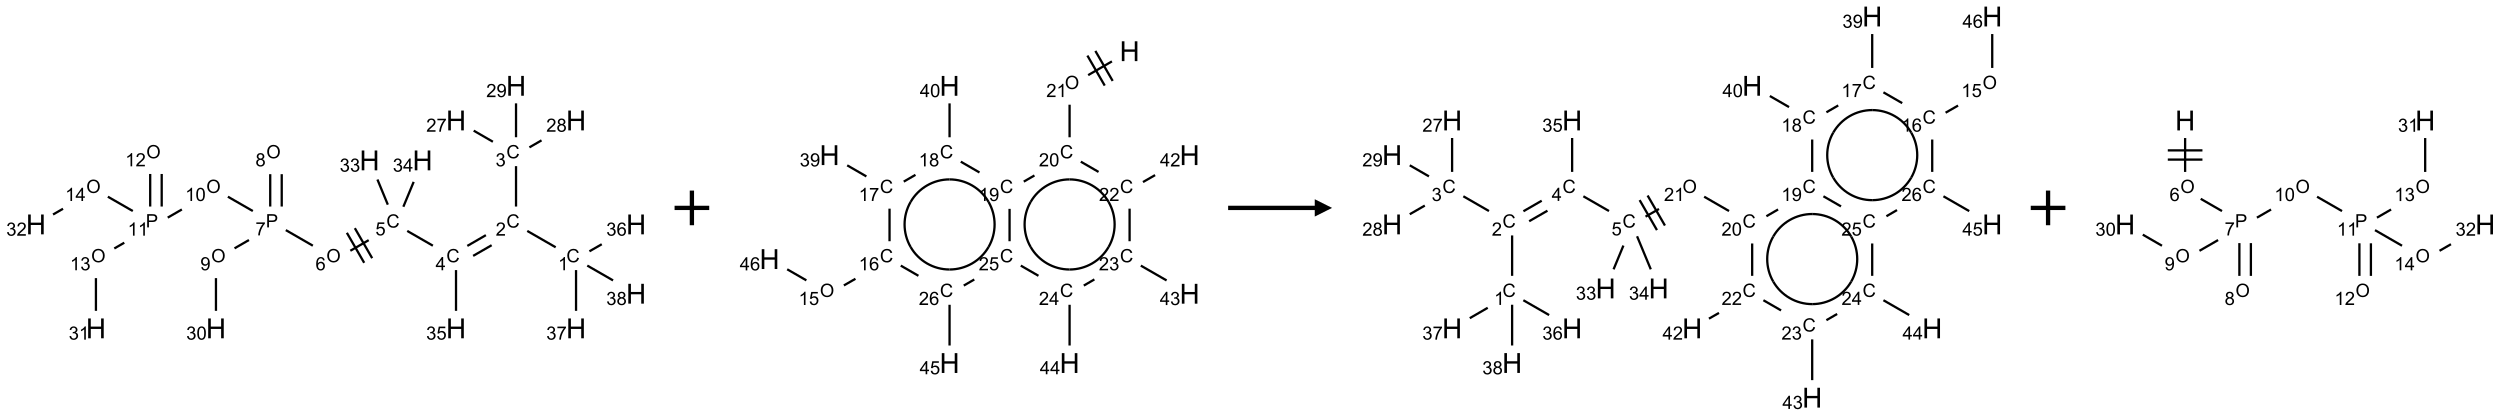 <?xml version="1.0" encoding="UTF-8"?>
<svg xmlns="http://www.w3.org/2000/svg" xmlns:xlink="http://www.w3.org/1999/xlink" width="1443" height="240" viewBox="0 0 1443 240">
<defs>
<g>
<g id="glyph-0-0">
<path d="M 1.332 0 L 1.332 -6.668 L 6.668 -6.668 L 6.668 0 Z M 1.5 -0.168 L 6.5 -0.168 L 6.5 -6.5 L 1.5 -6.5 Z M 1.5 -0.168 "/>
</g>
<g id="glyph-0-1">
<path d="M 6.27 -2.676 L 7.281 -2.422 C 7.07 -1.594 6.688 -0.961 6.137 -0.523 C 5.586 -0.086 4.914 0.129 4.121 0.129 C 3.297 0.129 2.629 -0.039 2.113 -0.371 C 1.598 -0.707 1.203 -1.191 0.934 -1.828 C 0.664 -2.465 0.531 -3.145 0.531 -3.875 C 0.531 -4.672 0.684 -5.363 0.988 -5.957 C 1.293 -6.547 1.723 -6.996 2.285 -7.305 C 2.844 -7.613 3.461 -7.766 4.137 -7.766 C 4.898 -7.766 5.543 -7.57 6.062 -7.184 C 6.582 -6.793 6.945 -6.246 7.152 -5.543 L 6.156 -5.309 C 5.98 -5.863 5.723 -6.266 5.387 -6.52 C 5.051 -6.773 4.625 -6.902 4.113 -6.902 C 3.527 -6.902 3.039 -6.762 2.645 -6.48 C 2.25 -6.199 1.973 -5.82 1.812 -5.348 C 1.652 -4.871 1.574 -4.383 1.574 -3.879 C 1.574 -3.23 1.668 -2.664 1.855 -2.18 C 2.047 -1.695 2.34 -1.332 2.738 -1.094 C 3.137 -0.855 3.57 -0.734 4.035 -0.734 C 4.602 -0.734 5.082 -0.898 5.473 -1.223 C 5.867 -1.551 6.133 -2.035 6.27 -2.676 Z M 6.27 -2.676 "/>
</g>
<g id="glyph-0-2">
<path d="M 3.973 0 L 3.035 0 L 3.035 -5.973 C 2.809 -5.758 2.516 -5.543 2.148 -5.328 C 1.781 -5.113 1.453 -4.953 1.16 -4.844 L 1.16 -5.75 C 1.684 -5.996 2.145 -6.297 2.535 -6.645 C 2.93 -6.996 3.207 -7.336 3.371 -7.668 L 3.973 -7.668 Z M 3.973 0 "/>
</g>
<g id="glyph-0-3">
<path d="M 5.371 -0.902 L 5.371 0 L 0.324 0 C 0.316 -0.227 0.352 -0.441 0.434 -0.652 C 0.562 -0.996 0.766 -1.332 1.051 -1.668 C 1.332 -2 1.742 -2.387 2.277 -2.824 C 3.105 -3.504 3.668 -4.043 3.957 -4.441 C 4.25 -4.84 4.395 -5.215 4.395 -5.566 C 4.395 -5.938 4.262 -6.254 3.996 -6.508 C 3.73 -6.762 3.387 -6.891 2.957 -6.891 C 2.508 -6.891 2.145 -6.754 1.875 -6.484 C 1.605 -6.215 1.469 -5.84 1.465 -5.359 L 0.5 -5.457 C 0.566 -6.176 0.812 -6.727 1.246 -7.102 C 1.676 -7.477 2.254 -7.668 2.98 -7.668 C 3.711 -7.668 4.293 -7.465 4.719 -7.059 C 5.145 -6.652 5.359 -6.148 5.359 -5.547 C 5.359 -5.242 5.297 -4.941 5.172 -4.645 C 5.047 -4.352 4.84 -4.039 4.551 -3.715 C 4.262 -3.387 3.777 -2.938 3.105 -2.371 C 2.543 -1.898 2.18 -1.578 2.02 -1.41 C 1.859 -1.242 1.73 -1.07 1.625 -0.902 Z M 5.371 -0.902 "/>
</g>
<g id="glyph-0-4">
<path d="M 0.449 -2.016 L 1.387 -2.141 C 1.492 -1.609 1.676 -1.227 1.934 -0.992 C 2.191 -0.758 2.508 -0.641 2.879 -0.641 C 3.32 -0.641 3.695 -0.793 3.996 -1.098 C 4.301 -1.402 4.453 -1.781 4.453 -2.234 C 4.453 -2.664 4.312 -3.02 4.031 -3.301 C 3.75 -3.578 3.391 -3.719 2.957 -3.719 C 2.781 -3.719 2.562 -3.684 2.297 -3.613 L 2.402 -4.438 C 2.465 -4.43 2.516 -4.426 2.551 -4.426 C 2.949 -4.426 3.312 -4.531 3.629 -4.738 C 3.949 -4.949 4.109 -5.27 4.109 -5.703 C 4.109 -6.047 3.992 -6.332 3.762 -6.559 C 3.527 -6.785 3.227 -6.895 2.859 -6.895 C 2.496 -6.895 2.191 -6.781 1.949 -6.551 C 1.707 -6.324 1.547 -5.98 1.48 -5.52 L 0.543 -5.688 C 0.656 -6.316 0.918 -6.805 1.324 -7.148 C 1.73 -7.492 2.234 -7.668 2.84 -7.668 C 3.254 -7.668 3.641 -7.578 3.988 -7.398 C 4.34 -7.219 4.609 -6.977 4.793 -6.668 C 4.98 -6.359 5.074 -6.031 5.074 -5.684 C 5.074 -5.352 4.984 -5.051 4.809 -4.781 C 4.629 -4.512 4.367 -4.297 4.02 -4.137 C 4.473 -4.031 4.824 -3.816 5.074 -3.488 C 5.324 -3.16 5.449 -2.75 5.449 -2.254 C 5.449 -1.59 5.203 -1.023 4.719 -0.559 C 4.234 -0.098 3.617 0.137 2.875 0.137 C 2.203 0.137 1.648 -0.062 1.207 -0.465 C 0.762 -0.863 0.512 -1.379 0.449 -2.016 Z M 0.449 -2.016 "/>
</g>
<g id="glyph-0-5">
<path d="M 0.504 -6.637 L 0.504 -7.535 L 5.449 -7.535 L 5.449 -6.809 C 4.961 -6.289 4.48 -5.602 4.004 -4.746 C 3.527 -3.887 3.156 -3.004 2.895 -2.098 C 2.707 -1.461 2.59 -0.762 2.535 0 L 1.574 0 C 1.582 -0.602 1.703 -1.328 1.926 -2.176 C 2.152 -3.027 2.477 -3.848 2.898 -4.637 C 3.32 -5.426 3.77 -6.094 4.246 -6.637 Z M 0.504 -6.637 "/>
</g>
<g id="glyph-0-6">
<path d="M 1.887 -4.141 C 1.496 -4.281 1.207 -4.484 1.02 -4.75 C 0.832 -5.016 0.738 -5.328 0.738 -5.699 C 0.738 -6.254 0.938 -6.719 1.34 -7.098 C 1.738 -7.477 2.27 -7.668 2.934 -7.668 C 3.598 -7.668 4.137 -7.473 4.543 -7.086 C 4.949 -6.699 5.152 -6.227 5.152 -5.672 C 5.152 -5.316 5.059 -5.008 4.871 -4.746 C 4.688 -4.484 4.406 -4.281 4.027 -4.141 C 4.496 -3.988 4.852 -3.742 5.098 -3.402 C 5.34 -3.062 5.465 -2.656 5.465 -2.184 C 5.465 -1.531 5.234 -0.98 4.77 -0.535 C 4.309 -0.09 3.703 0.129 2.949 0.129 C 2.195 0.129 1.586 -0.094 1.125 -0.539 C 0.664 -0.984 0.434 -1.543 0.434 -2.207 C 0.434 -2.703 0.559 -3.121 0.809 -3.457 C 1.062 -3.793 1.422 -4.02 1.887 -4.141 Z M 1.699 -5.73 C 1.699 -5.367 1.812 -5.074 2.047 -4.844 C 2.281 -4.613 2.582 -4.5 2.953 -4.5 C 3.312 -4.5 3.609 -4.613 3.84 -4.84 C 4.07 -5.066 4.188 -5.348 4.188 -5.676 C 4.188 -6.02 4.07 -6.309 3.832 -6.543 C 3.594 -6.777 3.297 -6.895 2.941 -6.895 C 2.586 -6.895 2.289 -6.781 2.051 -6.551 C 1.816 -6.324 1.699 -6.047 1.699 -5.73 Z M 1.395 -2.203 C 1.395 -1.938 1.461 -1.676 1.586 -1.426 C 1.711 -1.176 1.902 -0.984 2.152 -0.848 C 2.402 -0.711 2.672 -0.641 2.957 -0.641 C 3.406 -0.641 3.777 -0.785 4.066 -1.074 C 4.359 -1.363 4.504 -1.727 4.504 -2.172 C 4.504 -2.625 4.355 -2.996 4.055 -3.293 C 3.754 -3.586 3.379 -3.734 2.926 -3.734 C 2.484 -3.734 2.121 -3.59 1.832 -3.297 C 1.543 -3.004 1.395 -2.641 1.395 -2.203 Z M 1.395 -2.203 "/>
</g>
<g id="glyph-0-7">
<path d="M 0.582 -1.766 L 1.484 -1.848 C 1.562 -1.426 1.707 -1.117 1.922 -0.926 C 2.137 -0.734 2.414 -0.641 2.75 -0.641 C 3.039 -0.641 3.289 -0.707 3.508 -0.84 C 3.727 -0.973 3.902 -1.148 4.043 -1.367 C 4.18 -1.586 4.297 -1.887 4.391 -2.262 C 4.484 -2.637 4.531 -3.016 4.531 -3.406 C 4.531 -3.449 4.531 -3.512 4.527 -3.594 C 4.34 -3.297 4.082 -3.055 3.758 -2.867 C 3.434 -2.68 3.082 -2.59 2.703 -2.59 C 2.07 -2.59 1.535 -2.816 1.098 -3.277 C 0.66 -3.734 0.441 -4.34 0.441 -5.09 C 0.441 -5.863 0.672 -6.484 1.129 -6.957 C 1.586 -7.43 2.156 -7.668 2.844 -7.668 C 3.34 -7.668 3.793 -7.531 4.207 -7.266 C 4.617 -7 4.93 -6.617 5.145 -6.121 C 5.355 -5.629 5.465 -4.91 5.465 -3.973 C 5.465 -2.996 5.359 -2.223 5.145 -1.645 C 4.934 -1.066 4.617 -0.625 4.199 -0.324 C 3.781 -0.02 3.293 0.129 2.73 0.129 C 2.133 0.129 1.645 -0.035 1.266 -0.367 C 0.887 -0.699 0.66 -1.164 0.582 -1.766 Z M 4.422 -5.137 C 4.422 -5.676 4.277 -6.102 3.992 -6.418 C 3.707 -6.734 3.359 -6.891 2.957 -6.891 C 2.543 -6.891 2.18 -6.719 1.871 -6.379 C 1.562 -6.039 1.406 -5.598 1.406 -5.059 C 1.406 -4.57 1.555 -4.176 1.848 -3.871 C 2.141 -3.566 2.5 -3.418 2.934 -3.418 C 3.367 -3.418 3.723 -3.57 4.004 -3.871 C 4.281 -4.176 4.422 -4.598 4.422 -5.137 Z M 4.422 -5.137 "/>
</g>
<g id="glyph-0-8">
<path d="M 3.449 0 L 3.449 -1.828 L 0.137 -1.828 L 0.137 -2.688 L 3.621 -7.637 L 4.387 -7.637 L 4.387 -2.688 L 5.418 -2.688 L 5.418 -1.828 L 4.387 -1.828 L 4.387 0 Z M 3.449 -2.688 L 3.449 -6.129 L 1.059 -2.688 Z M 3.449 -2.688 "/>
</g>
<g id="glyph-0-9">
<path d="M 0.441 -2 L 1.426 -2.082 C 1.5 -1.605 1.668 -1.242 1.934 -1.004 C 2.199 -0.762 2.52 -0.641 2.895 -0.641 C 3.348 -0.641 3.73 -0.812 4.043 -1.152 C 4.355 -1.492 4.512 -1.941 4.512 -2.504 C 4.512 -3.039 4.359 -3.461 4.059 -3.77 C 3.758 -4.078 3.367 -4.234 2.879 -4.234 C 2.578 -4.234 2.305 -4.164 2.062 -4.027 C 1.82 -3.891 1.629 -3.715 1.488 -3.496 L 0.609 -3.609 L 1.348 -7.531 L 5.145 -7.531 L 5.145 -6.637 L 2.098 -6.637 L 1.688 -4.582 C 2.145 -4.902 2.625 -5.062 3.129 -5.062 C 3.797 -5.062 4.359 -4.832 4.816 -4.371 C 5.277 -3.91 5.504 -3.312 5.504 -2.59 C 5.504 -1.898 5.305 -1.301 4.902 -0.797 C 4.41 -0.18 3.742 0.129 2.895 0.129 C 2.199 0.129 1.633 -0.062 1.195 -0.453 C 0.758 -0.844 0.504 -1.359 0.441 -2 Z M 0.441 -2 "/>
</g>
<g id="glyph-0-10">
<path d="M 0.516 -3.719 C 0.516 -4.984 0.855 -5.977 1.535 -6.695 C 2.215 -7.414 3.094 -7.77 4.172 -7.77 C 4.875 -7.77 5.512 -7.602 6.078 -7.266 C 6.645 -6.93 7.074 -6.461 7.371 -5.855 C 7.668 -5.254 7.816 -4.57 7.816 -3.809 C 7.816 -3.035 7.66 -2.34 7.348 -1.73 C 7.035 -1.117 6.594 -0.656 6.02 -0.34 C 5.449 -0.027 4.828 0.129 4.168 0.129 C 3.449 0.129 2.805 -0.043 2.238 -0.391 C 1.672 -0.738 1.246 -1.211 0.953 -1.812 C 0.66 -2.414 0.516 -3.047 0.516 -3.719 Z M 1.559 -3.703 C 1.559 -2.781 1.805 -2.059 2.301 -1.527 C 2.793 -1 3.414 -0.734 4.16 -0.734 C 4.922 -0.734 5.547 -1 6.039 -1.535 C 6.531 -2.07 6.777 -2.828 6.777 -3.812 C 6.777 -4.434 6.672 -4.977 6.461 -5.441 C 6.25 -5.902 5.945 -6.262 5.539 -6.52 C 5.133 -6.773 4.68 -6.902 4.176 -6.902 C 3.461 -6.902 2.848 -6.656 2.332 -6.164 C 1.816 -5.672 1.559 -4.852 1.559 -3.703 Z M 1.559 -3.703 "/>
</g>
<g id="glyph-0-11">
<path d="M 5.309 -5.766 L 4.375 -5.691 C 4.293 -6.059 4.172 -6.328 4.02 -6.496 C 3.766 -6.762 3.453 -6.895 3.082 -6.895 C 2.785 -6.895 2.523 -6.812 2.297 -6.645 C 2 -6.43 1.77 -6.117 1.598 -5.703 C 1.43 -5.289 1.34 -4.703 1.332 -3.938 C 1.559 -4.281 1.836 -4.535 2.16 -4.703 C 2.488 -4.871 2.828 -4.953 3.188 -4.953 C 3.812 -4.953 4.344 -4.723 4.785 -4.262 C 5.223 -3.801 5.441 -3.207 5.441 -2.48 C 5.441 -2 5.34 -1.555 5.133 -1.145 C 4.926 -0.73 4.641 -0.418 4.281 -0.199 C 3.922 0.02 3.512 0.129 3.051 0.129 C 2.27 0.129 1.633 -0.156 1.141 -0.73 C 0.648 -1.305 0.402 -2.254 0.402 -3.574 C 0.402 -5.051 0.672 -6.121 1.219 -6.793 C 1.695 -7.375 2.336 -7.668 3.141 -7.668 C 3.742 -7.668 4.234 -7.5 4.617 -7.16 C 5 -6.824 5.23 -6.359 5.309 -5.766 Z M 1.48 -2.473 C 1.48 -2.152 1.547 -1.844 1.684 -1.547 C 1.82 -1.25 2.016 -1.027 2.262 -0.871 C 2.508 -0.719 2.766 -0.641 3.035 -0.641 C 3.434 -0.641 3.773 -0.801 4.059 -1.121 C 4.344 -1.441 4.484 -1.875 4.484 -2.422 C 4.484 -2.949 4.344 -3.367 4.062 -3.668 C 3.781 -3.973 3.426 -4.125 3 -4.125 C 2.578 -4.125 2.219 -3.973 1.922 -3.668 C 1.625 -3.363 1.48 -2.969 1.48 -2.473 Z M 1.48 -2.473 "/>
</g>
<g id="glyph-0-12">
<path d="M 0.824 0 L 0.824 -7.637 L 3.703 -7.637 C 4.211 -7.637 4.598 -7.609 4.863 -7.562 C 5.238 -7.5 5.555 -7.383 5.809 -7.207 C 6.062 -7.031 6.266 -6.785 6.418 -6.469 C 6.574 -6.152 6.652 -5.805 6.652 -5.426 C 6.652 -4.777 6.445 -4.227 6.031 -3.777 C 5.617 -3.328 4.871 -3.105 3.793 -3.105 L 1.832 -3.105 L 1.832 0 Z M 1.832 -4.004 L 3.809 -4.004 C 4.461 -4.004 4.922 -4.125 5.199 -4.371 C 5.473 -4.613 5.609 -4.953 5.609 -5.395 C 5.609 -5.715 5.527 -5.988 5.367 -6.215 C 5.207 -6.441 4.992 -6.594 4.73 -6.668 C 4.559 -6.711 4.246 -6.734 3.785 -6.734 L 1.832 -6.734 Z M 1.832 -4.004 "/>
</g>
<g id="glyph-0-13">
<path d="M 0.441 -3.766 C 0.441 -4.668 0.535 -5.395 0.723 -5.945 C 0.906 -6.496 1.184 -6.922 1.551 -7.219 C 1.918 -7.516 2.375 -7.668 2.934 -7.668 C 3.344 -7.668 3.703 -7.586 4.012 -7.418 C 4.32 -7.254 4.574 -7.016 4.777 -6.707 C 4.977 -6.395 5.137 -6.016 5.25 -5.57 C 5.363 -5.125 5.422 -4.523 5.422 -3.766 C 5.422 -2.871 5.328 -2.148 5.145 -1.598 C 4.961 -1.047 4.688 -0.621 4.32 -0.32 C 3.953 -0.02 3.492 0.129 2.934 0.129 C 2.195 0.129 1.617 -0.133 1.199 -0.66 C 0.695 -1.297 0.441 -2.332 0.441 -3.766 Z M 1.406 -3.766 C 1.406 -2.512 1.555 -1.68 1.848 -1.262 C 2.141 -0.848 2.5 -0.641 2.934 -0.641 C 3.363 -0.641 3.727 -0.848 4.02 -1.266 C 4.312 -1.684 4.457 -2.516 4.457 -3.766 C 4.457 -5.023 4.312 -5.859 4.02 -6.27 C 3.727 -6.684 3.359 -6.891 2.922 -6.891 C 2.492 -6.891 2.148 -6.707 1.891 -6.344 C 1.566 -5.879 1.406 -5.02 1.406 -3.766 Z M 1.406 -3.766 "/>
</g>
<g id="glyph-1-0">
<path d="M 2 0 L 2 -10 L 10 -10 L 10 0 Z M 2.25 -0.25 L 9.75 -0.25 L 9.75 -9.75 L 2.25 -9.75 Z M 2.25 -0.25 "/>
</g>
<g id="glyph-1-1">
<path d="M 1.281 0 L 1.281 -11.453 L 2.797 -11.453 L 2.797 -6.75 L 8.75 -6.75 L 8.75 -11.453 L 10.266 -11.453 L 10.266 0 L 8.75 0 L 8.75 -5.398 L 2.797 -5.398 L 2.797 0 Z M 1.281 0 "/>
</g>
</g>
</defs>
<path fill="none" stroke-width="0.033" stroke-linecap="butt" stroke-linejoin="miter" stroke="rgb(0%, 0%, 0%)" stroke-opacity="1" stroke-miterlimit="10" d="M 7.5 2.33 L 7.09 2.094 " transform="matrix(40, 0, 0, 40, 20.732, 49.535)"/>
<path fill="none" stroke-width="0.033" stroke-linecap="butt" stroke-linejoin="miter" stroke="rgb(0%, 0%, 0%)" stroke-opacity="1" stroke-miterlimit="10" d="M 6.928 1.742 L 6.928 1.159 " transform="matrix(40, 0, 0, 40, 20.732, 49.535)"/>
<path fill="none" stroke-width="0.033" stroke-linecap="butt" stroke-linejoin="miter" stroke="rgb(0%, 0%, 0%)" stroke-opacity="1" stroke-miterlimit="10" d="M 6.594 0.807 L 6.317 0.647 " transform="matrix(40, 0, 0, 40, 20.732, 49.535)"/>
<path fill="none" stroke-width="0.033" stroke-linecap="butt" stroke-linejoin="miter" stroke="rgb(0%, 0%, 0%)" stroke-opacity="1" stroke-miterlimit="10" d="M 7.121 0.888 L 7.296 0.787 " transform="matrix(40, 0, 0, 40, 20.732, 49.535)"/>
<path fill="none" stroke-width="0.033" stroke-linecap="butt" stroke-linejoin="miter" stroke="rgb(0%, 0%, 0%)" stroke-opacity="1" stroke-miterlimit="10" d="M 6.928 0.742 L 6.928 0.253 " transform="matrix(40, 0, 0, 40, 20.732, 49.535)"/>
<path fill="none" stroke-width="0.033" stroke-linecap="butt" stroke-linejoin="miter" stroke="rgb(0%, 0%, 0%)" stroke-opacity="1" stroke-miterlimit="10" d="M 6.493 2.155 L 6.225 2.31 " transform="matrix(40, 0, 0, 40, 20.732, 49.535)"/>
<path fill="none" stroke-width="0.033" stroke-linecap="butt" stroke-linejoin="miter" stroke="rgb(0%, 0%, 0%)" stroke-opacity="1" stroke-miterlimit="10" d="M 6.576 2.3 L 6.309 2.454 " transform="matrix(40, 0, 0, 40, 20.732, 49.535)"/>
<path fill="none" stroke-width="0.033" stroke-linecap="butt" stroke-linejoin="miter" stroke="rgb(0%, 0%, 0%)" stroke-opacity="1" stroke-miterlimit="10" d="M 5.728 2.307 L 5.358 2.094 " transform="matrix(40, 0, 0, 40, 20.732, 49.535)"/>
<path fill="none" stroke-width="0.033" stroke-linecap="butt" stroke-linejoin="miter" stroke="rgb(0%, 0%, 0%)" stroke-opacity="1" stroke-miterlimit="10" d="M 4.802 2.227 L 4.537 2.38 " transform="matrix(40, 0, 0, 40, 20.732, 49.535)"/>
<path fill="none" stroke-width="0.033" stroke-linecap="butt" stroke-linejoin="miter" stroke="rgb(0%, 0%, 0%)" stroke-opacity="1" stroke-miterlimit="10" d="M 4.487 2.121 L 4.737 2.554 " transform="matrix(40, 0, 0, 40, 20.732, 49.535)"/>
<path fill="none" stroke-width="0.033" stroke-linecap="butt" stroke-linejoin="miter" stroke="rgb(0%, 0%, 0%)" stroke-opacity="1" stroke-miterlimit="10" d="M 4.602 2.054 L 4.852 2.487 " transform="matrix(40, 0, 0, 40, 20.732, 49.535)"/>
<path fill="none" stroke-width="0.033" stroke-linecap="butt" stroke-linejoin="miter" stroke="rgb(0%, 0%, 0%)" stroke-opacity="1" stroke-miterlimit="10" d="M 3.996 2.307 L 3.606 2.082 " transform="matrix(40, 0, 0, 40, 20.732, 49.535)"/>
<path fill="none" stroke-width="0.033" stroke-linecap="butt" stroke-linejoin="miter" stroke="rgb(0%, 0%, 0%)" stroke-opacity="1" stroke-miterlimit="10" d="M 3.547 1.742 L 3.547 1.275 " transform="matrix(40, 0, 0, 40, 20.732, 49.535)"/>
<path fill="none" stroke-width="0.033" stroke-linecap="butt" stroke-linejoin="miter" stroke="rgb(0%, 0%, 0%)" stroke-opacity="1" stroke-miterlimit="10" d="M 3.381 1.742 L 3.381 1.275 " transform="matrix(40, 0, 0, 40, 20.732, 49.535)"/>
<path fill="none" stroke-width="0.033" stroke-linecap="butt" stroke-linejoin="miter" stroke="rgb(0%, 0%, 0%)" stroke-opacity="1" stroke-miterlimit="10" d="M 3.074 2.225 L 2.866 2.345 " transform="matrix(40, 0, 0, 40, 20.732, 49.535)"/>
<path fill="none" stroke-width="0.033" stroke-linecap="butt" stroke-linejoin="miter" stroke="rgb(0%, 0%, 0%)" stroke-opacity="1" stroke-miterlimit="10" d="M 2.598 2.775 L 2.598 3.247 " transform="matrix(40, 0, 0, 40, 20.732, 49.535)"/>
<path fill="none" stroke-width="0.033" stroke-linecap="butt" stroke-linejoin="miter" stroke="rgb(0%, 0%, 0%)" stroke-opacity="1" stroke-miterlimit="10" d="M 3.13 1.807 L 2.77 1.6 " transform="matrix(40, 0, 0, 40, 20.732, 49.535)"/>
<path fill="none" stroke-width="0.033" stroke-linecap="butt" stroke-linejoin="miter" stroke="rgb(0%, 0%, 0%)" stroke-opacity="1" stroke-miterlimit="10" d="M 2.106 1.784 L 1.902 1.902 " transform="matrix(40, 0, 0, 40, 20.732, 49.535)"/>
<path fill="none" stroke-width="0.033" stroke-linecap="butt" stroke-linejoin="miter" stroke="rgb(0%, 0%, 0%)" stroke-opacity="1" stroke-miterlimit="10" d="M 1.815 1.742 L 1.815 1.272 " transform="matrix(40, 0, 0, 40, 20.732, 49.535)"/>
<path fill="none" stroke-width="0.033" stroke-linecap="butt" stroke-linejoin="miter" stroke="rgb(0%, 0%, 0%)" stroke-opacity="1" stroke-miterlimit="10" d="M 1.649 1.742 L 1.649 1.272 " transform="matrix(40, 0, 0, 40, 20.732, 49.535)"/>
<path fill="none" stroke-width="0.033" stroke-linecap="butt" stroke-linejoin="miter" stroke="rgb(0%, 0%, 0%)" stroke-opacity="1" stroke-miterlimit="10" d="M 1.275 2.264 L 1.131 2.347 " transform="matrix(40, 0, 0, 40, 20.732, 49.535)"/>
<path fill="none" stroke-width="0.033" stroke-linecap="butt" stroke-linejoin="miter" stroke="rgb(0%, 0%, 0%)" stroke-opacity="1" stroke-miterlimit="10" d="M 0.866 2.775 L 0.866 3.247 " transform="matrix(40, 0, 0, 40, 20.732, 49.535)"/>
<path fill="none" stroke-width="0.033" stroke-linecap="butt" stroke-linejoin="miter" stroke="rgb(0%, 0%, 0%)" stroke-opacity="1" stroke-miterlimit="10" d="M 1.398 1.807 L 1.038 1.6 " transform="matrix(40, 0, 0, 40, 20.732, 49.535)"/>
<path fill="none" stroke-width="0.033" stroke-linecap="butt" stroke-linejoin="miter" stroke="rgb(0%, 0%, 0%)" stroke-opacity="1" stroke-miterlimit="10" d="M 0.391 1.774 L 0.247 1.857 " transform="matrix(40, 0, 0, 40, 20.732, 49.535)"/>
<path fill="none" stroke-width="0.033" stroke-linecap="butt" stroke-linejoin="miter" stroke="rgb(0%, 0%, 0%)" stroke-opacity="1" stroke-miterlimit="10" d="M 5.078 1.715 L 4.928 1.352 " transform="matrix(40, 0, 0, 40, 20.732, 49.535)"/>
<path fill="none" stroke-width="0.033" stroke-linecap="butt" stroke-linejoin="miter" stroke="rgb(0%, 0%, 0%)" stroke-opacity="1" stroke-miterlimit="10" d="M 5.302 1.745 L 5.451 1.386 " transform="matrix(40, 0, 0, 40, 20.732, 49.535)"/>
<path fill="none" stroke-width="0.033" stroke-linecap="butt" stroke-linejoin="miter" stroke="rgb(0%, 0%, 0%)" stroke-opacity="1" stroke-miterlimit="10" d="M 6.062 2.659 L 6.062 3.247 " transform="matrix(40, 0, 0, 40, 20.732, 49.535)"/>
<path fill="none" stroke-width="0.033" stroke-linecap="butt" stroke-linejoin="miter" stroke="rgb(0%, 0%, 0%)" stroke-opacity="1" stroke-miterlimit="10" d="M 7.987 2.388 L 8.165 2.286 " transform="matrix(40, 0, 0, 40, 20.732, 49.535)"/>
<path fill="none" stroke-width="0.033" stroke-linecap="butt" stroke-linejoin="miter" stroke="rgb(0%, 0%, 0%)" stroke-opacity="1" stroke-miterlimit="10" d="M 7.794 2.659 L 7.794 3.247 " transform="matrix(40, 0, 0, 40, 20.732, 49.535)"/>
<path fill="none" stroke-width="0.033" stroke-linecap="butt" stroke-linejoin="miter" stroke="rgb(0%, 0%, 0%)" stroke-opacity="1" stroke-miterlimit="10" d="M 7.956 2.594 L 8.328 2.808 " transform="matrix(40, 0, 0, 40, 20.732, 49.535)"/>
<g fill="rgb(0%, 0%, 0%)" fill-opacity="1">
<use xlink:href="#glyph-0-1" x="326.91" y="151.379"/>
</g>
<g fill="rgb(0%, 0%, 0%)" fill-opacity="1">
<use xlink:href="#glyph-0-2" x="322.129" y="156.016"/>
</g>
<g fill="rgb(0%, 0%, 0%)" fill-opacity="1">
<use xlink:href="#glyph-0-1" x="292.27" y="131.379"/>
</g>
<g fill="rgb(0%, 0%, 0%)" fill-opacity="1">
<use xlink:href="#glyph-0-3" x="286.098" y="136.016"/>
</g>
<g fill="rgb(0%, 0%, 0%)" fill-opacity="1">
<use xlink:href="#glyph-0-1" x="292.27" y="91.379"/>
</g>
<g fill="rgb(0%, 0%, 0%)" fill-opacity="1">
<use xlink:href="#glyph-0-4" x="286.016" y="96.016"/>
</g>
<g fill="rgb(0%, 0%, 0%)" fill-opacity="1">
<use xlink:href="#glyph-1-1" x="257.445" y="75.262"/>
</g>
<g fill="rgb(0%, 0%, 0%)" fill-opacity="1">
<use xlink:href="#glyph-0-3" x="246.016" y="76.055"/>
<use xlink:href="#glyph-0-5" x="251.948" y="76.055"/>
</g>
<g fill="rgb(0%, 0%, 0%)" fill-opacity="1">
<use xlink:href="#glyph-1-1" x="326.73" y="75.262"/>
</g>
<g fill="rgb(0%, 0%, 0%)" fill-opacity="1">
<use xlink:href="#glyph-0-3" x="315.281" y="76.055"/>
<use xlink:href="#glyph-0-6" x="321.214" y="76.055"/>
</g>
<g fill="rgb(0%, 0%, 0%)" fill-opacity="1">
<use xlink:href="#glyph-1-1" x="292.09" y="55.262"/>
</g>
<g fill="rgb(0%, 0%, 0%)" fill-opacity="1">
<use xlink:href="#glyph-0-3" x="280.641" y="56.055"/>
<use xlink:href="#glyph-0-7" x="286.573" y="56.055"/>
</g>
<g fill="rgb(0%, 0%, 0%)" fill-opacity="1">
<use xlink:href="#glyph-0-1" x="257.625" y="151.379"/>
</g>
<g fill="rgb(0%, 0%, 0%)" fill-opacity="1">
<use xlink:href="#glyph-0-8" x="251.406" y="155.984"/>
</g>
<g fill="rgb(0%, 0%, 0%)" fill-opacity="1">
<use xlink:href="#glyph-0-1" x="222.984" y="131.379"/>
</g>
<g fill="rgb(0%, 0%, 0%)" fill-opacity="1">
<use xlink:href="#glyph-0-9" x="216.676" y="135.883"/>
</g>
<g fill="rgb(0%, 0%, 0%)" fill-opacity="1">
<use xlink:href="#glyph-0-10" x="188.359" y="151.383"/>
</g>
<g fill="rgb(0%, 0%, 0%)" fill-opacity="1">
<use xlink:href="#glyph-0-11" x="182.098" y="156.016"/>
</g>
<g fill="rgb(0%, 0%, 0%)" fill-opacity="1">
<use xlink:href="#glyph-0-12" x="153.41" y="131.246"/>
</g>
<g fill="rgb(0%, 0%, 0%)" fill-opacity="1">
<use xlink:href="#glyph-0-5" x="147.449" y="135.887"/>
</g>
<g fill="rgb(0%, 0%, 0%)" fill-opacity="1">
<use xlink:href="#glyph-0-10" x="153.719" y="91.383"/>
</g>
<g fill="rgb(0%, 0%, 0%)" fill-opacity="1">
<use xlink:href="#glyph-0-6" x="147.438" y="96.016"/>
</g>
<g fill="rgb(0%, 0%, 0%)" fill-opacity="1">
<use xlink:href="#glyph-0-10" x="121.902" y="151.383"/>
</g>
<g fill="rgb(0%, 0%, 0%)" fill-opacity="1">
<use xlink:href="#glyph-0-7" x="115.617" y="156.016"/>
</g>
<g fill="rgb(0%, 0%, 0%)" fill-opacity="1">
<use xlink:href="#glyph-1-1" x="118.883" y="195.262"/>
</g>
<g fill="rgb(0%, 0%, 0%)" fill-opacity="1">
<use xlink:href="#glyph-0-4" x="107.477" y="196.055"/>
<use xlink:href="#glyph-0-13" x="113.409" y="196.055"/>
</g>
<g fill="rgb(0%, 0%, 0%)" fill-opacity="1">
<use xlink:href="#glyph-0-10" x="119.078" y="111.383"/>
</g>
<g fill="rgb(0%, 0%, 0%)" fill-opacity="1">
<use xlink:href="#glyph-0-2" x="106.902" y="116.016"/>
<use xlink:href="#glyph-0-13" x="112.835" y="116.016"/>
</g>
<g fill="rgb(0%, 0%, 0%)" fill-opacity="1">
<use xlink:href="#glyph-0-12" x="84.129" y="131.246"/>
</g>
<g fill="rgb(0%, 0%, 0%)" fill-opacity="1">
<use xlink:href="#glyph-0-2" x="73.711" y="136.016"/>
<use xlink:href="#glyph-0-2" x="79.643" y="136.016"/>
</g>
<g fill="rgb(0%, 0%, 0%)" fill-opacity="1">
<use xlink:href="#glyph-0-10" x="84.438" y="91.383"/>
</g>
<g fill="rgb(0%, 0%, 0%)" fill-opacity="1">
<use xlink:href="#glyph-0-2" x="72.316" y="96.016"/>
<use xlink:href="#glyph-0-3" x="78.249" y="96.016"/>
</g>
<g fill="rgb(0%, 0%, 0%)" fill-opacity="1">
<use xlink:href="#glyph-0-10" x="52.621" y="151.383"/>
</g>
<g fill="rgb(0%, 0%, 0%)" fill-opacity="1">
<use xlink:href="#glyph-0-2" x="40.418" y="156.016"/>
<use xlink:href="#glyph-0-4" x="46.35" y="156.016"/>
</g>
<g fill="rgb(0%, 0%, 0%)" fill-opacity="1">
<use xlink:href="#glyph-1-1" x="49.602" y="195.262"/>
</g>
<g fill="rgb(0%, 0%, 0%)" fill-opacity="1">
<use xlink:href="#glyph-0-4" x="39.641" y="196.055"/>
<use xlink:href="#glyph-0-2" x="45.573" y="196.055"/>
</g>
<g fill="rgb(0%, 0%, 0%)" fill-opacity="1">
<use xlink:href="#glyph-0-10" x="49.797" y="111.383"/>
</g>
<g fill="rgb(0%, 0%, 0%)" fill-opacity="1">
<use xlink:href="#glyph-0-2" x="37.629" y="116.016"/>
<use xlink:href="#glyph-0-8" x="43.561" y="116.016"/>
</g>
<g fill="rgb(0%, 0%, 0%)" fill-opacity="1">
<use xlink:href="#glyph-1-1" x="14.961" y="135.262"/>
</g>
<g fill="rgb(0%, 0%, 0%)" fill-opacity="1">
<use xlink:href="#glyph-0-4" x="3.605" y="136.055"/>
<use xlink:href="#glyph-0-3" x="9.538" y="136.055"/>
</g>
<g fill="rgb(0%, 0%, 0%)" fill-opacity="1">
<use xlink:href="#glyph-1-1" x="207.5" y="98.309"/>
</g>
<g fill="rgb(0%, 0%, 0%)" fill-opacity="1">
<use xlink:href="#glyph-0-4" x="196.066" y="99.102"/>
<use xlink:href="#glyph-0-4" x="201.999" y="99.102"/>
</g>
<g fill="rgb(0%, 0%, 0%)" fill-opacity="1">
<use xlink:href="#glyph-1-1" x="238.113" y="98.309"/>
</g>
<g fill="rgb(0%, 0%, 0%)" fill-opacity="1">
<use xlink:href="#glyph-0-4" x="226.711" y="99.102"/>
<use xlink:href="#glyph-0-8" x="232.643" y="99.102"/>
</g>
<g fill="rgb(0%, 0%, 0%)" fill-opacity="1">
<use xlink:href="#glyph-1-1" x="257.445" y="195.262"/>
</g>
<g fill="rgb(0%, 0%, 0%)" fill-opacity="1">
<use xlink:href="#glyph-0-4" x="245.957" y="196.055"/>
<use xlink:href="#glyph-0-9" x="251.889" y="196.055"/>
</g>
<g fill="rgb(0%, 0%, 0%)" fill-opacity="1">
<use xlink:href="#glyph-1-1" x="361.371" y="135.262"/>
</g>
<g fill="rgb(0%, 0%, 0%)" fill-opacity="1">
<use xlink:href="#glyph-0-4" x="349.941" y="136.055"/>
<use xlink:href="#glyph-0-11" x="355.874" y="136.055"/>
</g>
<g fill="rgb(0%, 0%, 0%)" fill-opacity="1">
<use xlink:href="#glyph-1-1" x="326.73" y="195.262"/>
</g>
<g fill="rgb(0%, 0%, 0%)" fill-opacity="1">
<use xlink:href="#glyph-0-4" x="315.297" y="196.055"/>
<use xlink:href="#glyph-0-5" x="321.229" y="196.055"/>
</g>
<g fill="rgb(0%, 0%, 0%)" fill-opacity="1">
<use xlink:href="#glyph-1-1" x="361.371" y="175.262"/>
</g>
<g fill="rgb(0%, 0%, 0%)" fill-opacity="1">
<use xlink:href="#glyph-0-4" x="349.922" y="176.055"/>
<use xlink:href="#glyph-0-6" x="355.854" y="176.055"/>
</g>
<path fill="none" stroke-width="0.062" stroke-linecap="butt" stroke-linejoin="miter" stroke="rgb(0%, 0%, 0%)" stroke-opacity="1" stroke-miterlimit="10" d="M -0 0 L 0.5 0 M 0.25 -0.25 L 0.25 0.25 " transform="matrix(40, 0, 0, 40, 389.365, 120)"/>
<path fill="none" stroke-width="0.033" stroke-linecap="butt" stroke-linejoin="miter" stroke="rgb(0%, 0%, 0%)" stroke-opacity="1" stroke-miterlimit="10" d="M 4.941 0.147 L 4.598 0.345 " transform="matrix(40, 0, 0, 40, 444.162, 29.555)"/>
<path fill="none" stroke-width="0.033" stroke-linecap="butt" stroke-linejoin="miter" stroke="rgb(0%, 0%, 0%)" stroke-opacity="1" stroke-miterlimit="10" d="M 4.587 0.063 L 4.837 0.496 " transform="matrix(40, 0, 0, 40, 444.162, 29.555)"/>
<path fill="none" stroke-width="0.033" stroke-linecap="butt" stroke-linejoin="miter" stroke="rgb(0%, 0%, 0%)" stroke-opacity="1" stroke-miterlimit="10" d="M 4.702 -0.004 L 4.952 0.429 " transform="matrix(40, 0, 0, 40, 444.162, 29.555)"/>
<path fill="none" stroke-width="0.033" stroke-linecap="butt" stroke-linejoin="miter" stroke="rgb(0%, 0%, 0%)" stroke-opacity="1" stroke-miterlimit="10" d="M 4.33 0.772 L 4.33 1.242 " transform="matrix(40, 0, 0, 40, 444.162, 29.555)"/>
<path fill="none" stroke-width="0.033" stroke-linecap="butt" stroke-linejoin="miter" stroke="rgb(0%, 0%, 0%)" stroke-opacity="1" stroke-miterlimit="10" d="M 3.823 1.793 L 3.669 1.882 " transform="matrix(40, 0, 0, 40, 444.162, 29.555)"/>
<path fill="none" stroke-width="0.033" stroke-linecap="butt" stroke-linejoin="miter" stroke="rgb(0%, 0%, 0%)" stroke-opacity="1" stroke-miterlimit="10" d="M 3.03 1.75 L 2.76 1.594 " transform="matrix(40, 0, 0, 40, 444.162, 29.555)"/>
<path fill="none" stroke-width="0.033" stroke-linecap="butt" stroke-linejoin="miter" stroke="rgb(0%, 0%, 0%)" stroke-opacity="1" stroke-miterlimit="10" d="M 2.598 1.242 L 2.598 0.753 " transform="matrix(40, 0, 0, 40, 444.162, 29.555)"/>
<path fill="none" stroke-width="0.033" stroke-linecap="butt" stroke-linejoin="miter" stroke="rgb(0%, 0%, 0%)" stroke-opacity="1" stroke-miterlimit="10" d="M 2.106 1.784 L 1.937 1.882 " transform="matrix(40, 0, 0, 40, 444.162, 29.555)"/>
<path fill="none" stroke-width="0.033" stroke-linecap="butt" stroke-linejoin="miter" stroke="rgb(0%, 0%, 0%)" stroke-opacity="1" stroke-miterlimit="10" d="M 1.398 1.807 L 1.121 1.647 " transform="matrix(40, 0, 0, 40, 444.162, 29.555)"/>
<path fill="none" stroke-width="0.033" stroke-linecap="butt" stroke-linejoin="miter" stroke="rgb(0%, 0%, 0%)" stroke-opacity="1" stroke-miterlimit="10" d="M 1.732 2.272 L 1.732 2.742 " transform="matrix(40, 0, 0, 40, 444.162, 29.555)"/>
<path fill="none" stroke-width="0.033" stroke-linecap="butt" stroke-linejoin="miter" stroke="rgb(0%, 0%, 0%)" stroke-opacity="1" stroke-miterlimit="10" d="M 1.24 3.284 L 1.073 3.38 " transform="matrix(40, 0, 0, 40, 444.162, 29.555)"/>
<path fill="none" stroke-width="0.033" stroke-linecap="butt" stroke-linejoin="miter" stroke="rgb(0%, 0%, 0%)" stroke-opacity="1" stroke-miterlimit="10" d="M 0.532 3.307 L 0.255 3.147 " transform="matrix(40, 0, 0, 40, 444.162, 29.555)"/>
<path fill="none" stroke-width="0.033" stroke-linecap="butt" stroke-linejoin="miter" stroke="rgb(0%, 0%, 0%)" stroke-opacity="1" stroke-miterlimit="10" d="M 1.894 3.094 L 2.149 3.241 " transform="matrix(40, 0, 0, 40, 444.162, 29.555)"/>
<path fill="none" stroke-width="0.033" stroke-linecap="butt" stroke-linejoin="miter" stroke="rgb(0%, 0%, 0%)" stroke-opacity="1" stroke-miterlimit="10" d="M 2.598 3.659 L 2.598 4.247 " transform="matrix(40, 0, 0, 40, 444.162, 29.555)"/>
<path fill="none" stroke-width="0.033" stroke-linecap="butt" stroke-linejoin="miter" stroke="rgb(0%, 0%, 0%)" stroke-opacity="1" stroke-miterlimit="10" d="M 2.803 3.382 L 2.955 3.294 " transform="matrix(40, 0, 0, 40, 444.162, 29.555)"/>
<path fill="none" stroke-width="0.033" stroke-linecap="butt" stroke-linejoin="miter" stroke="rgb(0%, 0%, 0%)" stroke-opacity="1" stroke-miterlimit="10" d="M 3.464 2.742 L 3.464 2.275 " transform="matrix(40, 0, 0, 40, 444.162, 29.555)"/>
<path fill="none" stroke-width="0.033" stroke-linecap="butt" stroke-linejoin="miter" stroke="rgb(0%, 0%, 0%)" stroke-opacity="1" stroke-miterlimit="10" d="M 3.626 3.094 L 3.881 3.241 " transform="matrix(40, 0, 0, 40, 444.162, 29.555)"/>
<path fill="none" stroke-width="0.033" stroke-linecap="butt" stroke-linejoin="miter" stroke="rgb(0%, 0%, 0%)" stroke-opacity="1" stroke-miterlimit="10" d="M 4.33 3.659 L 4.33 4.247 " transform="matrix(40, 0, 0, 40, 444.162, 29.555)"/>
<path fill="none" stroke-width="0.033" stroke-linecap="butt" stroke-linejoin="miter" stroke="rgb(0%, 0%, 0%)" stroke-opacity="1" stroke-miterlimit="10" d="M 4.535 3.382 L 4.688 3.293 " transform="matrix(40, 0, 0, 40, 444.162, 29.555)"/>
<path fill="none" stroke-width="0.033" stroke-linecap="butt" stroke-linejoin="miter" stroke="rgb(0%, 0%, 0%)" stroke-opacity="1" stroke-miterlimit="10" d="M 5.358 3.094 L 5.73 3.308 " transform="matrix(40, 0, 0, 40, 444.162, 29.555)"/>
<path fill="none" stroke-width="0.033" stroke-linecap="butt" stroke-linejoin="miter" stroke="rgb(0%, 0%, 0%)" stroke-opacity="1" stroke-miterlimit="10" d="M 5.196 2.742 L 5.196 2.272 " transform="matrix(40, 0, 0, 40, 444.162, 29.555)"/>
<path fill="none" stroke-width="0.033" stroke-linecap="butt" stroke-linejoin="miter" stroke="rgb(0%, 0%, 0%)" stroke-opacity="1" stroke-miterlimit="10" d="M 4.748 1.742 L 4.492 1.594 " transform="matrix(40, 0, 0, 40, 444.162, 29.555)"/>
<path fill="none" stroke-width="0.033" stroke-linecap="butt" stroke-linejoin="miter" stroke="rgb(0%, 0%, 0%)" stroke-opacity="1" stroke-miterlimit="10" d="M 5.389 1.888 L 5.564 1.788 " transform="matrix(40, 0, 0, 40, 444.162, 29.555)"/>
<path fill="none" stroke-width="0.033" stroke-linecap="butt" stroke-linejoin="miter" stroke="rgb(0%, 0%, 0%)" stroke-opacity="1" stroke-miterlimit="10" d="M 3.768 2.175 C 3.884 1.974 4.098 1.85 4.33 1.85 " transform="matrix(40, 0, 0, 40, 444.162, 29.555)"/>
<path fill="none" stroke-width="0.033" stroke-linecap="butt" stroke-linejoin="miter" stroke="rgb(0%, 0%, 0%)" stroke-opacity="1" stroke-miterlimit="10" d="M 3.768 2.825 C 3.652 2.624 3.652 2.376 3.768 2.175 " transform="matrix(40, 0, 0, 40, 444.162, 29.555)"/>
<path fill="none" stroke-width="0.033" stroke-linecap="butt" stroke-linejoin="miter" stroke="rgb(0%, 0%, 0%)" stroke-opacity="1" stroke-miterlimit="10" d="M 4.33 3.15 C 4.098 3.15 3.884 3.026 3.768 2.825 " transform="matrix(40, 0, 0, 40, 444.162, 29.555)"/>
<path fill="none" stroke-width="0.033" stroke-linecap="butt" stroke-linejoin="miter" stroke="rgb(0%, 0%, 0%)" stroke-opacity="1" stroke-miterlimit="10" d="M 4.893 2.825 C 4.777 3.026 4.562 3.15 4.33 3.15 " transform="matrix(40, 0, 0, 40, 444.162, 29.555)"/>
<path fill="none" stroke-width="0.033" stroke-linecap="butt" stroke-linejoin="miter" stroke="rgb(0%, 0%, 0%)" stroke-opacity="1" stroke-miterlimit="10" d="M 4.893 2.175 C 5.009 2.376 5.009 2.624 4.893 2.825 " transform="matrix(40, 0, 0, 40, 444.162, 29.555)"/>
<path fill="none" stroke-width="0.033" stroke-linecap="butt" stroke-linejoin="miter" stroke="rgb(0%, 0%, 0%)" stroke-opacity="1" stroke-miterlimit="10" d="M 4.33 1.85 C 4.562 1.85 4.777 1.974 4.893 2.175 " transform="matrix(40, 0, 0, 40, 444.162, 29.555)"/>
<path fill="none" stroke-width="0.033" stroke-linecap="butt" stroke-linejoin="miter" stroke="rgb(0%, 0%, 0%)" stroke-opacity="1" stroke-miterlimit="10" d="M 2.598 1.85 C 2.83 1.85 3.045 1.974 3.161 2.175 " transform="matrix(40, 0, 0, 40, 444.162, 29.555)"/>
<path fill="none" stroke-width="0.033" stroke-linecap="butt" stroke-linejoin="miter" stroke="rgb(0%, 0%, 0%)" stroke-opacity="1" stroke-miterlimit="10" d="M 2.036 2.175 C 2.152 1.974 2.366 1.85 2.598 1.85 " transform="matrix(40, 0, 0, 40, 444.162, 29.555)"/>
<path fill="none" stroke-width="0.033" stroke-linecap="butt" stroke-linejoin="miter" stroke="rgb(0%, 0%, 0%)" stroke-opacity="1" stroke-miterlimit="10" d="M 2.036 2.825 C 1.92 2.624 1.92 2.376 2.036 2.175 " transform="matrix(40, 0, 0, 40, 444.162, 29.555)"/>
<path fill="none" stroke-width="0.033" stroke-linecap="butt" stroke-linejoin="miter" stroke="rgb(0%, 0%, 0%)" stroke-opacity="1" stroke-miterlimit="10" d="M 2.598 3.15 C 2.366 3.15 2.152 3.026 2.036 2.825 " transform="matrix(40, 0, 0, 40, 444.162, 29.555)"/>
<path fill="none" stroke-width="0.033" stroke-linecap="butt" stroke-linejoin="miter" stroke="rgb(0%, 0%, 0%)" stroke-opacity="1" stroke-miterlimit="10" d="M 3.161 2.825 C 3.045 3.026 2.83 3.15 2.598 3.15 " transform="matrix(40, 0, 0, 40, 444.162, 29.555)"/>
<path fill="none" stroke-width="0.033" stroke-linecap="butt" stroke-linejoin="miter" stroke="rgb(0%, 0%, 0%)" stroke-opacity="1" stroke-miterlimit="10" d="M 3.161 2.175 C 3.277 2.376 3.277 2.624 3.161 2.825 " transform="matrix(40, 0, 0, 40, 444.162, 29.555)"/>
<g fill="rgb(0%, 0%, 0%)" fill-opacity="1">
<use xlink:href="#glyph-1-1" x="646.234" y="35.281"/>
</g>
<g fill="rgb(0%, 0%, 0%)" fill-opacity="1">
<use xlink:href="#glyph-0-10" x="614.613" y="51.402"/>
</g>
<g fill="rgb(0%, 0%, 0%)" fill-opacity="1">
<use xlink:href="#glyph-0-3" x="603.891" y="56.035"/>
<use xlink:href="#glyph-0-2" x="609.823" y="56.035"/>
</g>
<g fill="rgb(0%, 0%, 0%)" fill-opacity="1">
<use xlink:href="#glyph-0-1" x="611.773" y="91.398"/>
</g>
<g fill="rgb(0%, 0%, 0%)" fill-opacity="1">
<use xlink:href="#glyph-0-3" x="599.617" y="96.035"/>
<use xlink:href="#glyph-0-13" x="605.549" y="96.035"/>
</g>
<g fill="rgb(0%, 0%, 0%)" fill-opacity="1">
<use xlink:href="#glyph-0-1" x="577.133" y="111.398"/>
</g>
<g fill="rgb(0%, 0%, 0%)" fill-opacity="1">
<use xlink:href="#glyph-0-2" x="564.934" y="116.035"/>
<use xlink:href="#glyph-0-7" x="570.866" y="116.035"/>
</g>
<g fill="rgb(0%, 0%, 0%)" fill-opacity="1">
<use xlink:href="#glyph-0-1" x="542.492" y="91.398"/>
</g>
<g fill="rgb(0%, 0%, 0%)" fill-opacity="1">
<use xlink:href="#glyph-0-2" x="530.293" y="96.035"/>
<use xlink:href="#glyph-0-6" x="536.225" y="96.035"/>
</g>
<g fill="rgb(0%, 0%, 0%)" fill-opacity="1">
<use xlink:href="#glyph-1-1" x="542.312" y="55.281"/>
</g>
<g fill="rgb(0%, 0%, 0%)" fill-opacity="1">
<use xlink:href="#glyph-0-8" x="530.906" y="56.074"/>
<use xlink:href="#glyph-0-13" x="536.839" y="56.074"/>
</g>
<g fill="rgb(0%, 0%, 0%)" fill-opacity="1">
<use xlink:href="#glyph-0-1" x="507.852" y="111.398"/>
</g>
<g fill="rgb(0%, 0%, 0%)" fill-opacity="1">
<use xlink:href="#glyph-0-2" x="495.668" y="116.035"/>
<use xlink:href="#glyph-0-5" x="501.6" y="116.035"/>
</g>
<g fill="rgb(0%, 0%, 0%)" fill-opacity="1">
<use xlink:href="#glyph-1-1" x="473.031" y="95.281"/>
</g>
<g fill="rgb(0%, 0%, 0%)" fill-opacity="1">
<use xlink:href="#glyph-0-4" x="461.582" y="96.074"/>
<use xlink:href="#glyph-0-7" x="467.514" y="96.074"/>
</g>
<g fill="rgb(0%, 0%, 0%)" fill-opacity="1">
<use xlink:href="#glyph-0-1" x="507.852" y="151.398"/>
</g>
<g fill="rgb(0%, 0%, 0%)" fill-opacity="1">
<use xlink:href="#glyph-0-2" x="495.672" y="156.035"/>
<use xlink:href="#glyph-0-11" x="501.604" y="156.035"/>
</g>
<g fill="rgb(0%, 0%, 0%)" fill-opacity="1">
<use xlink:href="#glyph-0-10" x="473.227" y="171.402"/>
</g>
<g fill="rgb(0%, 0%, 0%)" fill-opacity="1">
<use xlink:href="#glyph-0-2" x="460.969" y="176.035"/>
<use xlink:href="#glyph-0-9" x="466.901" y="176.035"/>
</g>
<g fill="rgb(0%, 0%, 0%)" fill-opacity="1">
<use xlink:href="#glyph-1-1" x="438.391" y="155.281"/>
</g>
<g fill="rgb(0%, 0%, 0%)" fill-opacity="1">
<use xlink:href="#glyph-0-8" x="426.961" y="156.074"/>
<use xlink:href="#glyph-0-11" x="432.893" y="156.074"/>
</g>
<g fill="rgb(0%, 0%, 0%)" fill-opacity="1">
<use xlink:href="#glyph-0-1" x="542.492" y="171.398"/>
</g>
<g fill="rgb(0%, 0%, 0%)" fill-opacity="1">
<use xlink:href="#glyph-0-3" x="530.316" y="176.035"/>
<use xlink:href="#glyph-0-11" x="536.249" y="176.035"/>
</g>
<g fill="rgb(0%, 0%, 0%)" fill-opacity="1">
<use xlink:href="#glyph-1-1" x="542.312" y="215.281"/>
</g>
<g fill="rgb(0%, 0%, 0%)" fill-opacity="1">
<use xlink:href="#glyph-0-8" x="530.82" y="216.043"/>
<use xlink:href="#glyph-0-9" x="536.753" y="216.043"/>
</g>
<g fill="rgb(0%, 0%, 0%)" fill-opacity="1">
<use xlink:href="#glyph-0-1" x="577.133" y="151.398"/>
</g>
<g fill="rgb(0%, 0%, 0%)" fill-opacity="1">
<use xlink:href="#glyph-0-3" x="564.895" y="156.035"/>
<use xlink:href="#glyph-0-9" x="570.827" y="156.035"/>
</g>
<g fill="rgb(0%, 0%, 0%)" fill-opacity="1">
<use xlink:href="#glyph-0-1" x="611.773" y="171.398"/>
</g>
<g fill="rgb(0%, 0%, 0%)" fill-opacity="1">
<use xlink:href="#glyph-0-3" x="599.625" y="176.035"/>
<use xlink:href="#glyph-0-8" x="605.557" y="176.035"/>
</g>
<g fill="rgb(0%, 0%, 0%)" fill-opacity="1">
<use xlink:href="#glyph-1-1" x="611.594" y="215.281"/>
</g>
<g fill="rgb(0%, 0%, 0%)" fill-opacity="1">
<use xlink:href="#glyph-0-8" x="600.191" y="216.043"/>
<use xlink:href="#glyph-0-8" x="606.124" y="216.043"/>
</g>
<g fill="rgb(0%, 0%, 0%)" fill-opacity="1">
<use xlink:href="#glyph-0-1" x="646.414" y="151.398"/>
</g>
<g fill="rgb(0%, 0%, 0%)" fill-opacity="1">
<use xlink:href="#glyph-0-3" x="634.234" y="156.035"/>
<use xlink:href="#glyph-0-4" x="640.167" y="156.035"/>
</g>
<g fill="rgb(0%, 0%, 0%)" fill-opacity="1">
<use xlink:href="#glyph-1-1" x="680.875" y="175.281"/>
</g>
<g fill="rgb(0%, 0%, 0%)" fill-opacity="1">
<use xlink:href="#glyph-0-8" x="669.441" y="176.074"/>
<use xlink:href="#glyph-0-4" x="675.374" y="176.074"/>
</g>
<g fill="rgb(0%, 0%, 0%)" fill-opacity="1">
<use xlink:href="#glyph-0-1" x="646.414" y="111.398"/>
</g>
<g fill="rgb(0%, 0%, 0%)" fill-opacity="1">
<use xlink:href="#glyph-0-3" x="634.312" y="116.035"/>
<use xlink:href="#glyph-0-3" x="640.245" y="116.035"/>
</g>
<g fill="rgb(0%, 0%, 0%)" fill-opacity="1">
<use xlink:href="#glyph-1-1" x="680.875" y="95.281"/>
</g>
<g fill="rgb(0%, 0%, 0%)" fill-opacity="1">
<use xlink:href="#glyph-0-8" x="669.52" y="96.074"/>
<use xlink:href="#glyph-0-3" x="675.452" y="96.074"/>
</g>
<path fill-rule="nonzero" fill="rgb(0%, 0%, 0%)" fill-opacity="1" d="M 708.875 121.25 L 758.875 121.25 L 758.875 125 L 768.875 120 L 758.875 115 L 758.875 118.75 L 708.875 118.75 "/>
<path fill="none" stroke-width="0.033" stroke-linecap="butt" stroke-linejoin="miter" stroke="rgb(0%, 0%, 0%)" stroke-opacity="1" stroke-miterlimit="10" d="M 1.732 3.742 L 1.732 3.159 " transform="matrix(40, 0, 0, 40, 803.514, 9.535)"/>
<path fill="none" stroke-width="0.033" stroke-linecap="butt" stroke-linejoin="miter" stroke="rgb(0%, 0%, 0%)" stroke-opacity="1" stroke-miterlimit="10" d="M 1.398 2.807 L 1.028 2.594 " transform="matrix(40, 0, 0, 40, 803.514, 9.535)"/>
<path fill="none" stroke-width="0.033" stroke-linecap="butt" stroke-linejoin="miter" stroke="rgb(0%, 0%, 0%)" stroke-opacity="1" stroke-miterlimit="10" d="M 0.866 2.242 L 0.866 1.753 " transform="matrix(40, 0, 0, 40, 803.514, 9.535)"/>
<path fill="none" stroke-width="0.033" stroke-linecap="butt" stroke-linejoin="miter" stroke="rgb(0%, 0%, 0%)" stroke-opacity="1" stroke-miterlimit="10" d="M 0.472 2.728 L 0.255 2.853 " transform="matrix(40, 0, 0, 40, 803.514, 9.535)"/>
<path fill="none" stroke-width="0.033" stroke-linecap="butt" stroke-linejoin="miter" stroke="rgb(0%, 0%, 0%)" stroke-opacity="1" stroke-miterlimit="10" d="M 0.532 2.307 L 0.255 2.147 " transform="matrix(40, 0, 0, 40, 803.514, 9.535)"/>
<path fill="none" stroke-width="0.033" stroke-linecap="butt" stroke-linejoin="miter" stroke="rgb(0%, 0%, 0%)" stroke-opacity="1" stroke-miterlimit="10" d="M 1.978 2.954 L 2.242 2.802 " transform="matrix(40, 0, 0, 40, 803.514, 9.535)"/>
<path fill="none" stroke-width="0.033" stroke-linecap="butt" stroke-linejoin="miter" stroke="rgb(0%, 0%, 0%)" stroke-opacity="1" stroke-miterlimit="10" d="M 1.895 2.81 L 2.159 2.658 " transform="matrix(40, 0, 0, 40, 803.514, 9.535)"/>
<path fill="none" stroke-width="0.033" stroke-linecap="butt" stroke-linejoin="miter" stroke="rgb(0%, 0%, 0%)" stroke-opacity="1" stroke-miterlimit="10" d="M 2.76 2.594 L 3.13 2.807 " transform="matrix(40, 0, 0, 40, 803.514, 9.535)"/>
<path fill="none" stroke-width="0.033" stroke-linecap="butt" stroke-linejoin="miter" stroke="rgb(0%, 0%, 0%)" stroke-opacity="1" stroke-miterlimit="10" d="M 3.657 2.888 L 3.851 2.777 " transform="matrix(40, 0, 0, 40, 803.514, 9.535)"/>
<path fill="none" stroke-width="0.033" stroke-linecap="butt" stroke-linejoin="miter" stroke="rgb(0%, 0%, 0%)" stroke-opacity="1" stroke-miterlimit="10" d="M 3.937 3.016 L 3.687 2.583 " transform="matrix(40, 0, 0, 40, 803.514, 9.535)"/>
<path fill="none" stroke-width="0.033" stroke-linecap="butt" stroke-linejoin="miter" stroke="rgb(0%, 0%, 0%)" stroke-opacity="1" stroke-miterlimit="10" d="M 3.822 3.082 L 3.572 2.649 " transform="matrix(40, 0, 0, 40, 803.514, 9.535)"/>
<path fill="none" stroke-width="0.033" stroke-linecap="butt" stroke-linejoin="miter" stroke="rgb(0%, 0%, 0%)" stroke-opacity="1" stroke-miterlimit="10" d="M 4.503 2.6 L 4.862 2.807 " transform="matrix(40, 0, 0, 40, 803.514, 9.535)"/>
<path fill="none" stroke-width="0.033" stroke-linecap="butt" stroke-linejoin="miter" stroke="rgb(0%, 0%, 0%)" stroke-opacity="1" stroke-miterlimit="10" d="M 5.401 2.882 L 5.57 2.784 " transform="matrix(40, 0, 0, 40, 803.514, 9.535)"/>
<path fill="none" stroke-width="0.033" stroke-linecap="butt" stroke-linejoin="miter" stroke="rgb(0%, 0%, 0%)" stroke-opacity="1" stroke-miterlimit="10" d="M 6.062 2.242 L 6.062 1.775 " transform="matrix(40, 0, 0, 40, 803.514, 9.535)"/>
<path fill="none" stroke-width="0.033" stroke-linecap="butt" stroke-linejoin="miter" stroke="rgb(0%, 0%, 0%)" stroke-opacity="1" stroke-miterlimit="10" d="M 5.728 1.307 L 5.451 1.147 " transform="matrix(40, 0, 0, 40, 803.514, 9.535)"/>
<path fill="none" stroke-width="0.033" stroke-linecap="butt" stroke-linejoin="miter" stroke="rgb(0%, 0%, 0%)" stroke-opacity="1" stroke-miterlimit="10" d="M 6.267 1.382 L 6.438 1.283 " transform="matrix(40, 0, 0, 40, 803.514, 9.535)"/>
<path fill="none" stroke-width="0.033" stroke-linecap="butt" stroke-linejoin="miter" stroke="rgb(0%, 0%, 0%)" stroke-opacity="1" stroke-miterlimit="10" d="M 6.928 0.742 L 6.928 0.253 " transform="matrix(40, 0, 0, 40, 803.514, 9.535)"/>
<path fill="none" stroke-width="0.033" stroke-linecap="butt" stroke-linejoin="miter" stroke="rgb(0%, 0%, 0%)" stroke-opacity="1" stroke-miterlimit="10" d="M 7.09 1.094 L 7.361 1.25 " transform="matrix(40, 0, 0, 40, 803.514, 9.535)"/>
<path fill="none" stroke-width="0.033" stroke-linecap="butt" stroke-linejoin="miter" stroke="rgb(0%, 0%, 0%)" stroke-opacity="1" stroke-miterlimit="10" d="M 7.987 1.388 L 8.167 1.285 " transform="matrix(40, 0, 0, 40, 803.514, 9.535)"/>
<path fill="none" stroke-width="0.033" stroke-linecap="butt" stroke-linejoin="miter" stroke="rgb(0%, 0%, 0%)" stroke-opacity="1" stroke-miterlimit="10" d="M 8.66 0.742 L 8.66 0.253 " transform="matrix(40, 0, 0, 40, 803.514, 9.535)"/>
<path fill="none" stroke-width="0.033" stroke-linecap="butt" stroke-linejoin="miter" stroke="rgb(0%, 0%, 0%)" stroke-opacity="1" stroke-miterlimit="10" d="M 7.794 1.775 L 7.794 2.242 " transform="matrix(40, 0, 0, 40, 803.514, 9.535)"/>
<path fill="none" stroke-width="0.033" stroke-linecap="butt" stroke-linejoin="miter" stroke="rgb(0%, 0%, 0%)" stroke-opacity="1" stroke-miterlimit="10" d="M 7.956 2.594 L 8.328 2.808 " transform="matrix(40, 0, 0, 40, 803.514, 9.535)"/>
<path fill="none" stroke-width="0.033" stroke-linecap="butt" stroke-linejoin="miter" stroke="rgb(0%, 0%, 0%)" stroke-opacity="1" stroke-miterlimit="10" d="M 7.286 2.793 L 7.133 2.882 " transform="matrix(40, 0, 0, 40, 803.514, 9.535)"/>
<path fill="none" stroke-width="0.033" stroke-linecap="butt" stroke-linejoin="miter" stroke="rgb(0%, 0%, 0%)" stroke-opacity="1" stroke-miterlimit="10" d="M 6.478 2.74 L 6.224 2.594 " transform="matrix(40, 0, 0, 40, 803.514, 9.535)"/>
<path fill="none" stroke-width="0.033" stroke-linecap="butt" stroke-linejoin="miter" stroke="rgb(0%, 0%, 0%)" stroke-opacity="1" stroke-miterlimit="10" d="M 6.928 3.275 L 6.928 3.742 " transform="matrix(40, 0, 0, 40, 803.514, 9.535)"/>
<path fill="none" stroke-width="0.033" stroke-linecap="butt" stroke-linejoin="miter" stroke="rgb(0%, 0%, 0%)" stroke-opacity="1" stroke-miterlimit="10" d="M 7.09 4.094 L 7.462 4.308 " transform="matrix(40, 0, 0, 40, 803.514, 9.535)"/>
<path fill="none" stroke-width="0.033" stroke-linecap="butt" stroke-linejoin="miter" stroke="rgb(0%, 0%, 0%)" stroke-opacity="1" stroke-miterlimit="10" d="M 6.422 4.292 L 6.267 4.382 " transform="matrix(40, 0, 0, 40, 803.514, 9.535)"/>
<path fill="none" stroke-width="0.033" stroke-linecap="butt" stroke-linejoin="miter" stroke="rgb(0%, 0%, 0%)" stroke-opacity="1" stroke-miterlimit="10" d="M 6.062 4.659 L 6.062 5.247 " transform="matrix(40, 0, 0, 40, 803.514, 9.535)"/>
<path fill="none" stroke-width="0.033" stroke-linecap="butt" stroke-linejoin="miter" stroke="rgb(0%, 0%, 0%)" stroke-opacity="1" stroke-miterlimit="10" d="M 5.613 4.241 L 5.358 4.094 " transform="matrix(40, 0, 0, 40, 803.514, 9.535)"/>
<path fill="none" stroke-width="0.033" stroke-linecap="butt" stroke-linejoin="miter" stroke="rgb(0%, 0%, 0%)" stroke-opacity="1" stroke-miterlimit="10" d="M 5.196 3.742 L 5.196 3.275 " transform="matrix(40, 0, 0, 40, 803.514, 9.535)"/>
<path fill="none" stroke-width="0.033" stroke-linecap="butt" stroke-linejoin="miter" stroke="rgb(0%, 0%, 0%)" stroke-opacity="1" stroke-miterlimit="10" d="M 4.717 4.277 L 4.572 4.36 " transform="matrix(40, 0, 0, 40, 803.514, 9.535)"/>
<path fill="none" stroke-width="0.033" stroke-linecap="butt" stroke-linejoin="miter" stroke="rgb(0%, 0%, 0%)" stroke-opacity="1" stroke-miterlimit="10" d="M 3.338 3.305 L 3.196 3.648 " transform="matrix(40, 0, 0, 40, 803.514, 9.535)"/>
<path fill="none" stroke-width="0.033" stroke-linecap="butt" stroke-linejoin="miter" stroke="rgb(0%, 0%, 0%)" stroke-opacity="1" stroke-miterlimit="10" d="M 3.535 3.171 L 3.733 3.648 " transform="matrix(40, 0, 0, 40, 803.514, 9.535)"/>
<path fill="none" stroke-width="0.033" stroke-linecap="butt" stroke-linejoin="miter" stroke="rgb(0%, 0%, 0%)" stroke-opacity="1" stroke-miterlimit="10" d="M 2.598 2.242 L 2.598 1.753 " transform="matrix(40, 0, 0, 40, 803.514, 9.535)"/>
<path fill="none" stroke-width="0.033" stroke-linecap="butt" stroke-linejoin="miter" stroke="rgb(0%, 0%, 0%)" stroke-opacity="1" stroke-miterlimit="10" d="M 1.894 4.094 L 2.266 4.308 " transform="matrix(40, 0, 0, 40, 803.514, 9.535)"/>
<path fill="none" stroke-width="0.033" stroke-linecap="butt" stroke-linejoin="miter" stroke="rgb(0%, 0%, 0%)" stroke-opacity="1" stroke-miterlimit="10" d="M 1.38 4.203 L 1.121 4.353 " transform="matrix(40, 0, 0, 40, 803.514, 9.535)"/>
<path fill="none" stroke-width="0.033" stroke-linecap="butt" stroke-linejoin="miter" stroke="rgb(0%, 0%, 0%)" stroke-opacity="1" stroke-miterlimit="10" d="M 1.732 4.159 L 1.732 4.747 " transform="matrix(40, 0, 0, 40, 803.514, 9.535)"/>
<path fill="none" stroke-width="0.033" stroke-linecap="butt" stroke-linejoin="miter" stroke="rgb(0%, 0%, 0%)" stroke-opacity="1" stroke-miterlimit="10" d="M 5.5 3.175 C 5.616 2.974 5.83 2.85 6.062 2.85 " transform="matrix(40, 0, 0, 40, 803.514, 9.535)"/>
<path fill="none" stroke-width="0.033" stroke-linecap="butt" stroke-linejoin="miter" stroke="rgb(0%, 0%, 0%)" stroke-opacity="1" stroke-miterlimit="10" d="M 5.5 3.825 C 5.384 3.624 5.384 3.376 5.5 3.175 " transform="matrix(40, 0, 0, 40, 803.514, 9.535)"/>
<path fill="none" stroke-width="0.033" stroke-linecap="butt" stroke-linejoin="miter" stroke="rgb(0%, 0%, 0%)" stroke-opacity="1" stroke-miterlimit="10" d="M 6.062 4.15 C 5.83 4.15 5.616 4.026 5.5 3.825 " transform="matrix(40, 0, 0, 40, 803.514, 9.535)"/>
<path fill="none" stroke-width="0.033" stroke-linecap="butt" stroke-linejoin="miter" stroke="rgb(0%, 0%, 0%)" stroke-opacity="1" stroke-miterlimit="10" d="M 6.625 3.825 C 6.509 4.026 6.294 4.15 6.062 4.15 " transform="matrix(40, 0, 0, 40, 803.514, 9.535)"/>
<path fill="none" stroke-width="0.033" stroke-linecap="butt" stroke-linejoin="miter" stroke="rgb(0%, 0%, 0%)" stroke-opacity="1" stroke-miterlimit="10" d="M 6.625 3.175 C 6.741 3.376 6.741 3.624 6.625 3.825 " transform="matrix(40, 0, 0, 40, 803.514, 9.535)"/>
<path fill="none" stroke-width="0.033" stroke-linecap="butt" stroke-linejoin="miter" stroke="rgb(0%, 0%, 0%)" stroke-opacity="1" stroke-miterlimit="10" d="M 6.062 2.85 C 6.294 2.85 6.509 2.974 6.625 3.175 " transform="matrix(40, 0, 0, 40, 803.514, 9.535)"/>
<path fill="none" stroke-width="0.033" stroke-linecap="butt" stroke-linejoin="miter" stroke="rgb(0%, 0%, 0%)" stroke-opacity="1" stroke-miterlimit="10" d="M 6.366 2.325 C 6.25 2.124 6.25 1.876 6.366 1.675 " transform="matrix(40, 0, 0, 40, 803.514, 9.535)"/>
<path fill="none" stroke-width="0.033" stroke-linecap="butt" stroke-linejoin="miter" stroke="rgb(0%, 0%, 0%)" stroke-opacity="1" stroke-miterlimit="10" d="M 6.928 2.65 C 6.696 2.65 6.482 2.526 6.366 2.325 " transform="matrix(40, 0, 0, 40, 803.514, 9.535)"/>
<path fill="none" stroke-width="0.033" stroke-linecap="butt" stroke-linejoin="miter" stroke="rgb(0%, 0%, 0%)" stroke-opacity="1" stroke-miterlimit="10" d="M 7.491 2.325 C 7.375 2.526 7.16 2.65 6.928 2.65 " transform="matrix(40, 0, 0, 40, 803.514, 9.535)"/>
<path fill="none" stroke-width="0.033" stroke-linecap="butt" stroke-linejoin="miter" stroke="rgb(0%, 0%, 0%)" stroke-opacity="1" stroke-miterlimit="10" d="M 7.491 1.675 C 7.607 1.876 7.607 2.124 7.491 2.325 " transform="matrix(40, 0, 0, 40, 803.514, 9.535)"/>
<path fill="none" stroke-width="0.033" stroke-linecap="butt" stroke-linejoin="miter" stroke="rgb(0%, 0%, 0%)" stroke-opacity="1" stroke-miterlimit="10" d="M 6.928 1.35 C 7.16 1.35 7.375 1.474 7.491 1.675 " transform="matrix(40, 0, 0, 40, 803.514, 9.535)"/>
<path fill="none" stroke-width="0.033" stroke-linecap="butt" stroke-linejoin="miter" stroke="rgb(0%, 0%, 0%)" stroke-opacity="1" stroke-miterlimit="10" d="M 6.366 1.675 C 6.482 1.474 6.696 1.35 6.928 1.35 " transform="matrix(40, 0, 0, 40, 803.514, 9.535)"/>
<g fill="rgb(0%, 0%, 0%)" fill-opacity="1">
<use xlink:href="#glyph-0-1" x="867.203" y="171.379"/>
</g>
<g fill="rgb(0%, 0%, 0%)" fill-opacity="1">
<use xlink:href="#glyph-0-2" x="862.426" y="176.016"/>
</g>
<g fill="rgb(0%, 0%, 0%)" fill-opacity="1">
<use xlink:href="#glyph-0-1" x="867.203" y="131.379"/>
</g>
<g fill="rgb(0%, 0%, 0%)" fill-opacity="1">
<use xlink:href="#glyph-0-3" x="861.031" y="136.016"/>
</g>
<g fill="rgb(0%, 0%, 0%)" fill-opacity="1">
<use xlink:href="#glyph-0-1" x="832.562" y="111.379"/>
</g>
<g fill="rgb(0%, 0%, 0%)" fill-opacity="1">
<use xlink:href="#glyph-0-4" x="826.312" y="116.016"/>
</g>
<g fill="rgb(0%, 0%, 0%)" fill-opacity="1">
<use xlink:href="#glyph-1-1" x="832.383" y="75.262"/>
</g>
<g fill="rgb(0%, 0%, 0%)" fill-opacity="1">
<use xlink:href="#glyph-0-3" x="820.949" y="76.055"/>
<use xlink:href="#glyph-0-5" x="826.882" y="76.055"/>
</g>
<g fill="rgb(0%, 0%, 0%)" fill-opacity="1">
<use xlink:href="#glyph-1-1" x="797.742" y="135.262"/>
</g>
<g fill="rgb(0%, 0%, 0%)" fill-opacity="1">
<use xlink:href="#glyph-0-3" x="786.293" y="136.055"/>
<use xlink:href="#glyph-0-6" x="792.225" y="136.055"/>
</g>
<g fill="rgb(0%, 0%, 0%)" fill-opacity="1">
<use xlink:href="#glyph-1-1" x="797.742" y="95.262"/>
</g>
<g fill="rgb(0%, 0%, 0%)" fill-opacity="1">
<use xlink:href="#glyph-0-3" x="786.293" y="96.055"/>
<use xlink:href="#glyph-0-7" x="792.225" y="96.055"/>
</g>
<g fill="rgb(0%, 0%, 0%)" fill-opacity="1">
<use xlink:href="#glyph-0-1" x="901.844" y="111.379"/>
</g>
<g fill="rgb(0%, 0%, 0%)" fill-opacity="1">
<use xlink:href="#glyph-0-8" x="895.625" y="115.984"/>
</g>
<g fill="rgb(0%, 0%, 0%)" fill-opacity="1">
<use xlink:href="#glyph-0-1" x="936.484" y="131.379"/>
</g>
<g fill="rgb(0%, 0%, 0%)" fill-opacity="1">
<use xlink:href="#glyph-0-9" x="930.176" y="135.883"/>
</g>
<g fill="rgb(0%, 0%, 0%)" fill-opacity="1">
<use xlink:href="#glyph-0-10" x="971.141" y="111.383"/>
</g>
<g fill="rgb(0%, 0%, 0%)" fill-opacity="1">
<use xlink:href="#glyph-0-3" x="960.418" y="116.016"/>
<use xlink:href="#glyph-0-2" x="966.35" y="116.016"/>
</g>
<g fill="rgb(0%, 0%, 0%)" fill-opacity="1">
<use xlink:href="#glyph-0-1" x="1005.766" y="131.379"/>
</g>
<g fill="rgb(0%, 0%, 0%)" fill-opacity="1">
<use xlink:href="#glyph-0-3" x="993.609" y="136.016"/>
<use xlink:href="#glyph-0-13" x="999.542" y="136.016"/>
</g>
<g fill="rgb(0%, 0%, 0%)" fill-opacity="1">
<use xlink:href="#glyph-0-1" x="1040.406" y="111.379"/>
</g>
<g fill="rgb(0%, 0%, 0%)" fill-opacity="1">
<use xlink:href="#glyph-0-2" x="1028.207" y="116.016"/>
<use xlink:href="#glyph-0-7" x="1034.139" y="116.016"/>
</g>
<g fill="rgb(0%, 0%, 0%)" fill-opacity="1">
<use xlink:href="#glyph-0-1" x="1040.406" y="71.379"/>
</g>
<g fill="rgb(0%, 0%, 0%)" fill-opacity="1">
<use xlink:href="#glyph-0-2" x="1028.207" y="76.016"/>
<use xlink:href="#glyph-0-6" x="1034.139" y="76.016"/>
</g>
<g fill="rgb(0%, 0%, 0%)" fill-opacity="1">
<use xlink:href="#glyph-1-1" x="1005.586" y="55.262"/>
</g>
<g fill="rgb(0%, 0%, 0%)" fill-opacity="1">
<use xlink:href="#glyph-0-8" x="994.18" y="56.055"/>
<use xlink:href="#glyph-0-13" x="1000.112" y="56.055"/>
</g>
<g fill="rgb(0%, 0%, 0%)" fill-opacity="1">
<use xlink:href="#glyph-0-1" x="1075.051" y="51.379"/>
</g>
<g fill="rgb(0%, 0%, 0%)" fill-opacity="1">
<use xlink:href="#glyph-0-2" x="1062.863" y="56.016"/>
<use xlink:href="#glyph-0-5" x="1068.796" y="56.016"/>
</g>
<g fill="rgb(0%, 0%, 0%)" fill-opacity="1">
<use xlink:href="#glyph-1-1" x="1074.871" y="15.262"/>
</g>
<g fill="rgb(0%, 0%, 0%)" fill-opacity="1">
<use xlink:href="#glyph-0-4" x="1063.422" y="16.055"/>
<use xlink:href="#glyph-0-7" x="1069.354" y="16.055"/>
</g>
<g fill="rgb(0%, 0%, 0%)" fill-opacity="1">
<use xlink:href="#glyph-0-1" x="1109.691" y="71.379"/>
</g>
<g fill="rgb(0%, 0%, 0%)" fill-opacity="1">
<use xlink:href="#glyph-0-2" x="1097.512" y="76.016"/>
<use xlink:href="#glyph-0-11" x="1103.444" y="76.016"/>
</g>
<g fill="rgb(0%, 0%, 0%)" fill-opacity="1">
<use xlink:href="#glyph-0-10" x="1144.348" y="51.383"/>
</g>
<g fill="rgb(0%, 0%, 0%)" fill-opacity="1">
<use xlink:href="#glyph-0-2" x="1132.09" y="56.016"/>
<use xlink:href="#glyph-0-9" x="1138.022" y="56.016"/>
</g>
<g fill="rgb(0%, 0%, 0%)" fill-opacity="1">
<use xlink:href="#glyph-1-1" x="1144.152" y="15.262"/>
</g>
<g fill="rgb(0%, 0%, 0%)" fill-opacity="1">
<use xlink:href="#glyph-0-8" x="1132.723" y="16.055"/>
<use xlink:href="#glyph-0-11" x="1138.655" y="16.055"/>
</g>
<g fill="rgb(0%, 0%, 0%)" fill-opacity="1">
<use xlink:href="#glyph-0-1" x="1109.691" y="111.379"/>
</g>
<g fill="rgb(0%, 0%, 0%)" fill-opacity="1">
<use xlink:href="#glyph-0-3" x="1097.512" y="116.016"/>
<use xlink:href="#glyph-0-11" x="1103.444" y="116.016"/>
</g>
<g fill="rgb(0%, 0%, 0%)" fill-opacity="1">
<use xlink:href="#glyph-1-1" x="1144.152" y="135.262"/>
</g>
<g fill="rgb(0%, 0%, 0%)" fill-opacity="1">
<use xlink:href="#glyph-0-8" x="1132.66" y="136.023"/>
<use xlink:href="#glyph-0-9" x="1138.592" y="136.023"/>
</g>
<g fill="rgb(0%, 0%, 0%)" fill-opacity="1">
<use xlink:href="#glyph-0-1" x="1075.051" y="131.379"/>
</g>
<g fill="rgb(0%, 0%, 0%)" fill-opacity="1">
<use xlink:href="#glyph-0-3" x="1062.809" y="136.016"/>
<use xlink:href="#glyph-0-9" x="1068.741" y="136.016"/>
</g>
<g fill="rgb(0%, 0%, 0%)" fill-opacity="1">
<use xlink:href="#glyph-0-1" x="1075.051" y="171.379"/>
</g>
<g fill="rgb(0%, 0%, 0%)" fill-opacity="1">
<use xlink:href="#glyph-0-3" x="1062.898" y="176.016"/>
<use xlink:href="#glyph-0-8" x="1068.831" y="176.016"/>
</g>
<g fill="rgb(0%, 0%, 0%)" fill-opacity="1">
<use xlink:href="#glyph-1-1" x="1109.512" y="195.262"/>
</g>
<g fill="rgb(0%, 0%, 0%)" fill-opacity="1">
<use xlink:href="#glyph-0-8" x="1098.109" y="196.023"/>
<use xlink:href="#glyph-0-8" x="1104.042" y="196.023"/>
</g>
<g fill="rgb(0%, 0%, 0%)" fill-opacity="1">
<use xlink:href="#glyph-0-1" x="1040.406" y="191.379"/>
</g>
<g fill="rgb(0%, 0%, 0%)" fill-opacity="1">
<use xlink:href="#glyph-0-3" x="1028.227" y="196.016"/>
<use xlink:href="#glyph-0-4" x="1034.159" y="196.016"/>
</g>
<g fill="rgb(0%, 0%, 0%)" fill-opacity="1">
<use xlink:href="#glyph-1-1" x="1040.227" y="235.262"/>
</g>
<g fill="rgb(0%, 0%, 0%)" fill-opacity="1">
<use xlink:href="#glyph-0-8" x="1028.793" y="236.055"/>
<use xlink:href="#glyph-0-4" x="1034.725" y="236.055"/>
</g>
<g fill="rgb(0%, 0%, 0%)" fill-opacity="1">
<use xlink:href="#glyph-0-1" x="1005.766" y="171.379"/>
</g>
<g fill="rgb(0%, 0%, 0%)" fill-opacity="1">
<use xlink:href="#glyph-0-3" x="993.664" y="176.016"/>
<use xlink:href="#glyph-0-3" x="999.596" y="176.016"/>
</g>
<g fill="rgb(0%, 0%, 0%)" fill-opacity="1">
<use xlink:href="#glyph-1-1" x="970.945" y="195.262"/>
</g>
<g fill="rgb(0%, 0%, 0%)" fill-opacity="1">
<use xlink:href="#glyph-0-8" x="959.59" y="196.055"/>
<use xlink:href="#glyph-0-3" x="965.522" y="196.055"/>
</g>
<g fill="rgb(0%, 0%, 0%)" fill-opacity="1">
<use xlink:href="#glyph-1-1" x="920.996" y="172.219"/>
</g>
<g fill="rgb(0%, 0%, 0%)" fill-opacity="1">
<use xlink:href="#glyph-0-4" x="909.562" y="173.012"/>
<use xlink:href="#glyph-0-4" x="915.495" y="173.012"/>
</g>
<g fill="rgb(0%, 0%, 0%)" fill-opacity="1">
<use xlink:href="#glyph-1-1" x="951.613" y="172.219"/>
</g>
<g fill="rgb(0%, 0%, 0%)" fill-opacity="1">
<use xlink:href="#glyph-0-4" x="940.211" y="173.012"/>
<use xlink:href="#glyph-0-8" x="946.143" y="173.012"/>
</g>
<g fill="rgb(0%, 0%, 0%)" fill-opacity="1">
<use xlink:href="#glyph-1-1" x="901.664" y="75.262"/>
</g>
<g fill="rgb(0%, 0%, 0%)" fill-opacity="1">
<use xlink:href="#glyph-0-4" x="890.172" y="76.055"/>
<use xlink:href="#glyph-0-9" x="896.104" y="76.055"/>
</g>
<g fill="rgb(0%, 0%, 0%)" fill-opacity="1">
<use xlink:href="#glyph-1-1" x="901.664" y="195.262"/>
</g>
<g fill="rgb(0%, 0%, 0%)" fill-opacity="1">
<use xlink:href="#glyph-0-4" x="890.234" y="196.055"/>
<use xlink:href="#glyph-0-11" x="896.167" y="196.055"/>
</g>
<g fill="rgb(0%, 0%, 0%)" fill-opacity="1">
<use xlink:href="#glyph-1-1" x="832.383" y="195.262"/>
</g>
<g fill="rgb(0%, 0%, 0%)" fill-opacity="1">
<use xlink:href="#glyph-0-4" x="820.949" y="196.055"/>
<use xlink:href="#glyph-0-5" x="826.882" y="196.055"/>
</g>
<g fill="rgb(0%, 0%, 0%)" fill-opacity="1">
<use xlink:href="#glyph-1-1" x="867.023" y="215.262"/>
</g>
<g fill="rgb(0%, 0%, 0%)" fill-opacity="1">
<use xlink:href="#glyph-0-4" x="855.574" y="216.055"/>
<use xlink:href="#glyph-0-6" x="861.507" y="216.055"/>
</g>
<path fill="none" stroke-width="0.062" stroke-linecap="butt" stroke-linejoin="miter" stroke="rgb(0%, 0%, 0%)" stroke-opacity="1" stroke-miterlimit="10" d="M 0 0 L 0.5 0 M 0.25 -0.25 L 0.25 0.25 " transform="matrix(40, 0, 0, 40, 1172.147, 120)"/>
<path fill="none" stroke-width="0.033" stroke-linecap="butt" stroke-linejoin="miter" stroke="rgb(0%, 0%, 0%)" stroke-opacity="1" stroke-miterlimit="10" d="M 0.866 0.253 L 0.866 0.742 " transform="matrix(40, 0, 0, 40, 1226.611, 69.559)"/>
<path fill="none" stroke-width="0.033" stroke-linecap="butt" stroke-linejoin="miter" stroke="rgb(0%, 0%, 0%)" stroke-opacity="1" stroke-miterlimit="10" d="M 0.616 0.564 L 1.116 0.564 " transform="matrix(40, 0, 0, 40, 1226.611, 69.559)"/>
<path fill="none" stroke-width="0.033" stroke-linecap="butt" stroke-linejoin="miter" stroke="rgb(0%, 0%, 0%)" stroke-opacity="1" stroke-miterlimit="10" d="M 0.616 0.431 L 1.116 0.431 " transform="matrix(40, 0, 0, 40, 1226.611, 69.559)"/>
<path fill="none" stroke-width="0.033" stroke-linecap="butt" stroke-linejoin="miter" stroke="rgb(0%, 0%, 0%)" stroke-opacity="1" stroke-miterlimit="10" d="M 1.091 1.13 L 1.398 1.307 " transform="matrix(40, 0, 0, 40, 1226.611, 69.559)"/>
<path fill="none" stroke-width="0.033" stroke-linecap="butt" stroke-linejoin="miter" stroke="rgb(0%, 0%, 0%)" stroke-opacity="1" stroke-miterlimit="10" d="M 1.649 1.769 L 1.649 2.242 " transform="matrix(40, 0, 0, 40, 1226.611, 69.559)"/>
<path fill="none" stroke-width="0.033" stroke-linecap="butt" stroke-linejoin="miter" stroke="rgb(0%, 0%, 0%)" stroke-opacity="1" stroke-miterlimit="10" d="M 1.815 1.769 L 1.815 2.242 " transform="matrix(40, 0, 0, 40, 1226.611, 69.559)"/>
<path fill="none" stroke-width="0.033" stroke-linecap="butt" stroke-linejoin="miter" stroke="rgb(0%, 0%, 0%)" stroke-opacity="1" stroke-miterlimit="10" d="M 1.342 1.725 L 1.073 1.88 " transform="matrix(40, 0, 0, 40, 1226.611, 69.559)"/>
<path fill="none" stroke-width="0.033" stroke-linecap="butt" stroke-linejoin="miter" stroke="rgb(0%, 0%, 0%)" stroke-opacity="1" stroke-miterlimit="10" d="M 0.532 1.807 L 0.255 1.647 " transform="matrix(40, 0, 0, 40, 1226.611, 69.559)"/>
<path fill="none" stroke-width="0.033" stroke-linecap="butt" stroke-linejoin="miter" stroke="rgb(0%, 0%, 0%)" stroke-opacity="1" stroke-miterlimit="10" d="M 1.902 1.402 L 2.106 1.284 " transform="matrix(40, 0, 0, 40, 1226.611, 69.559)"/>
<path fill="none" stroke-width="0.033" stroke-linecap="butt" stroke-linejoin="miter" stroke="rgb(0%, 0%, 0%)" stroke-opacity="1" stroke-miterlimit="10" d="M 2.77 1.1 L 3.13 1.307 " transform="matrix(40, 0, 0, 40, 1226.611, 69.559)"/>
<path fill="none" stroke-width="0.033" stroke-linecap="butt" stroke-linejoin="miter" stroke="rgb(0%, 0%, 0%)" stroke-opacity="1" stroke-miterlimit="10" d="M 3.381 1.772 L 3.381 2.242 " transform="matrix(40, 0, 0, 40, 1226.611, 69.559)"/>
<path fill="none" stroke-width="0.033" stroke-linecap="butt" stroke-linejoin="miter" stroke="rgb(0%, 0%, 0%)" stroke-opacity="1" stroke-miterlimit="10" d="M 3.547 1.772 L 3.547 2.242 " transform="matrix(40, 0, 0, 40, 1226.611, 69.559)"/>
<path fill="none" stroke-width="0.033" stroke-linecap="butt" stroke-linejoin="miter" stroke="rgb(0%, 0%, 0%)" stroke-opacity="1" stroke-miterlimit="10" d="M 3.634 1.402 L 3.838 1.284 " transform="matrix(40, 0, 0, 40, 1226.611, 69.559)"/>
<path fill="none" stroke-width="0.033" stroke-linecap="butt" stroke-linejoin="miter" stroke="rgb(0%, 0%, 0%)" stroke-opacity="1" stroke-miterlimit="10" d="M 4.33 0.742 L 4.33 0.253 " transform="matrix(40, 0, 0, 40, 1226.611, 69.559)"/>
<path fill="none" stroke-width="0.033" stroke-linecap="butt" stroke-linejoin="miter" stroke="rgb(0%, 0%, 0%)" stroke-opacity="1" stroke-miterlimit="10" d="M 3.606 1.582 L 3.996 1.807 " transform="matrix(40, 0, 0, 40, 1226.611, 69.559)"/>
<path fill="none" stroke-width="0.033" stroke-linecap="butt" stroke-linejoin="miter" stroke="rgb(0%, 0%, 0%)" stroke-opacity="1" stroke-miterlimit="10" d="M 4.537 1.88 L 4.702 1.785 " transform="matrix(40, 0, 0, 40, 1226.611, 69.559)"/>
<g fill="rgb(0%, 0%, 0%)" fill-opacity="1">
<use xlink:href="#glyph-1-1" x="1255.48" y="75.285"/>
</g>
<g fill="rgb(0%, 0%, 0%)" fill-opacity="1">
<use xlink:href="#glyph-0-10" x="1258.5" y="111.406"/>
</g>
<g fill="rgb(0%, 0%, 0%)" fill-opacity="1">
<use xlink:href="#glyph-0-11" x="1252.238" y="116.039"/>
</g>
<g fill="rgb(0%, 0%, 0%)" fill-opacity="1">
<use xlink:href="#glyph-0-12" x="1290.008" y="131.27"/>
</g>
<g fill="rgb(0%, 0%, 0%)" fill-opacity="1">
<use xlink:href="#glyph-0-5" x="1284.047" y="135.91"/>
</g>
<g fill="rgb(0%, 0%, 0%)" fill-opacity="1">
<use xlink:href="#glyph-0-10" x="1290.316" y="171.406"/>
</g>
<g fill="rgb(0%, 0%, 0%)" fill-opacity="1">
<use xlink:href="#glyph-0-6" x="1284.035" y="176.039"/>
</g>
<g fill="rgb(0%, 0%, 0%)" fill-opacity="1">
<use xlink:href="#glyph-0-10" x="1255.676" y="151.406"/>
</g>
<g fill="rgb(0%, 0%, 0%)" fill-opacity="1">
<use xlink:href="#glyph-0-7" x="1249.391" y="156.039"/>
</g>
<g fill="rgb(0%, 0%, 0%)" fill-opacity="1">
<use xlink:href="#glyph-1-1" x="1220.84" y="135.285"/>
</g>
<g fill="rgb(0%, 0%, 0%)" fill-opacity="1">
<use xlink:href="#glyph-0-4" x="1209.43" y="136.078"/>
<use xlink:href="#glyph-0-13" x="1215.362" y="136.078"/>
</g>
<g fill="rgb(0%, 0%, 0%)" fill-opacity="1">
<use xlink:href="#glyph-0-10" x="1324.957" y="111.406"/>
</g>
<g fill="rgb(0%, 0%, 0%)" fill-opacity="1">
<use xlink:href="#glyph-0-2" x="1312.781" y="116.039"/>
<use xlink:href="#glyph-0-13" x="1318.714" y="116.039"/>
</g>
<g fill="rgb(0%, 0%, 0%)" fill-opacity="1">
<use xlink:href="#glyph-0-12" x="1359.289" y="131.27"/>
</g>
<g fill="rgb(0%, 0%, 0%)" fill-opacity="1">
<use xlink:href="#glyph-0-2" x="1348.871" y="136.039"/>
<use xlink:href="#glyph-0-2" x="1354.803" y="136.039"/>
</g>
<g fill="rgb(0%, 0%, 0%)" fill-opacity="1">
<use xlink:href="#glyph-0-10" x="1359.598" y="171.406"/>
</g>
<g fill="rgb(0%, 0%, 0%)" fill-opacity="1">
<use xlink:href="#glyph-0-2" x="1347.477" y="176.039"/>
<use xlink:href="#glyph-0-3" x="1353.409" y="176.039"/>
</g>
<g fill="rgb(0%, 0%, 0%)" fill-opacity="1">
<use xlink:href="#glyph-0-10" x="1394.238" y="111.406"/>
</g>
<g fill="rgb(0%, 0%, 0%)" fill-opacity="1">
<use xlink:href="#glyph-0-2" x="1382.039" y="116.039"/>
<use xlink:href="#glyph-0-4" x="1387.971" y="116.039"/>
</g>
<g fill="rgb(0%, 0%, 0%)" fill-opacity="1">
<use xlink:href="#glyph-1-1" x="1394.043" y="75.285"/>
</g>
<g fill="rgb(0%, 0%, 0%)" fill-opacity="1">
<use xlink:href="#glyph-0-4" x="1384.086" y="76.078"/>
<use xlink:href="#glyph-0-2" x="1390.018" y="76.078"/>
</g>
<g fill="rgb(0%, 0%, 0%)" fill-opacity="1">
<use xlink:href="#glyph-0-10" x="1394.238" y="151.406"/>
</g>
<g fill="rgb(0%, 0%, 0%)" fill-opacity="1">
<use xlink:href="#glyph-0-2" x="1382.07" y="156.039"/>
<use xlink:href="#glyph-0-8" x="1388.003" y="156.039"/>
</g>
<g fill="rgb(0%, 0%, 0%)" fill-opacity="1">
<use xlink:href="#glyph-1-1" x="1428.684" y="135.285"/>
</g>
<g fill="rgb(0%, 0%, 0%)" fill-opacity="1">
<use xlink:href="#glyph-0-4" x="1417.328" y="136.078"/>
<use xlink:href="#glyph-0-3" x="1423.26" y="136.078"/>
</g>
</svg>
